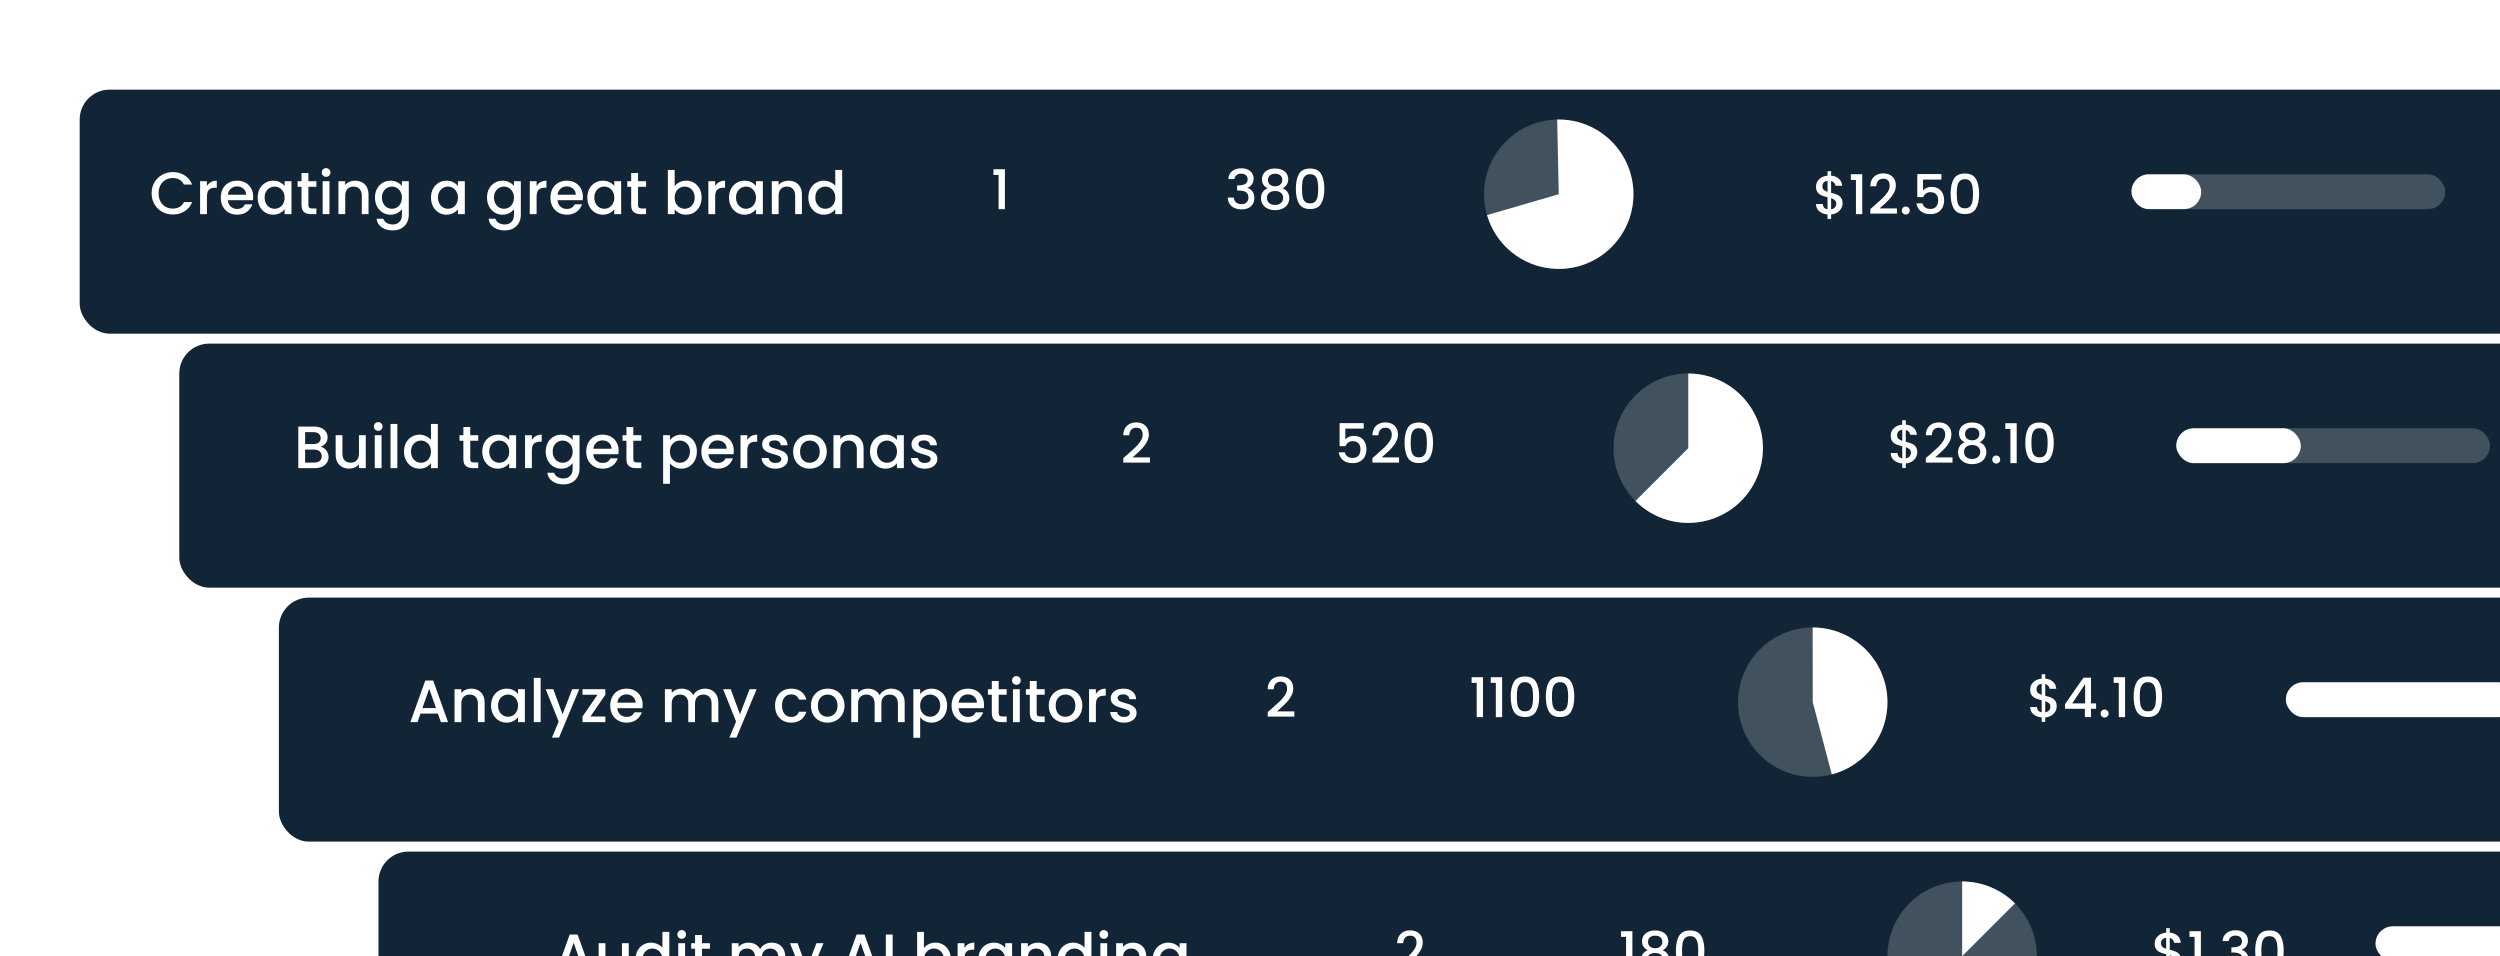 <?xml version="1.0" encoding="UTF-8"?> <svg xmlns="http://www.w3.org/2000/svg" width="502" height="192" viewBox="0 0 502 192" fill="none"><g clip-path="url(#clip0_2131_474)"><g filter="url(#filter0_d_2131_474)"><rect x="16" y="14" width="497" height="49" rx="6" fill="#112536"></rect></g><g filter="url(#filter1_d_2131_474)"><rect x="36" y="65" width="497" height="49" rx="6" fill="#112536"></rect></g><g filter="url(#filter2_d_2131_474)"><rect x="56" y="116" width="497" height="49" rx="6" fill="#112536"></rect></g><g filter="url(#filter3_d_2131_474)"><rect x="76" y="167" width="497" height="49" rx="6" fill="#112536"></rect></g><circle cx="313" cy="39" r="15" fill="white" fill-opacity="0.2"></circle><path d="M298.597 43.19C299.379 45.878 300.898 48.294 302.982 50.164C305.065 52.034 307.631 53.283 310.388 53.771C313.144 54.258 315.983 53.965 318.581 52.923C321.18 51.881 323.435 50.133 325.092 47.876C326.749 45.619 327.741 42.944 327.956 40.152C328.171 37.361 327.6 34.565 326.309 32.081C325.017 29.597 323.056 27.524 320.648 26.096C318.24 24.669 315.48 23.944 312.681 24.003L313 39L298.597 43.19Z" fill="white"></path><circle cx="339" cy="90" r="15" fill="white" fill-opacity="0.2"></circle><path d="M328.393 100.607C330.138 102.351 332.285 103.638 334.646 104.354C337.006 105.07 339.507 105.193 341.926 104.712C344.346 104.231 346.609 103.16 348.516 101.595C350.423 100.03 351.914 98.019 352.858 95.74C353.802 93.461 354.17 90.985 353.928 88.53C353.686 86.075 352.843 83.718 351.472 81.666C350.102 79.615 348.246 77.934 346.071 76.771C343.895 75.608 341.467 75 339 75L339 90L328.393 100.607Z" fill="white"></path><circle cx="364" cy="141" r="15" fill="white" fill-opacity="0.2"></circle><path d="M367.827 155.503C371.352 154.573 374.418 152.391 376.451 149.365C378.484 146.339 379.345 142.677 378.874 139.062C378.403 135.447 376.632 132.127 373.891 129.723C371.151 127.319 367.628 125.996 363.983 126L364 141L367.827 155.503Z" fill="white"></path><circle cx="394" cy="192" r="15" fill="white" fill-opacity="0.2"></circle><path d="M404.607 181.393C401.794 178.58 397.978 177 394 177L394 192L404.607 181.393Z" fill="white"></path><rect x="428" y="35" width="63" height="7" rx="3.5" fill="white" fill-opacity="0.2"></rect><rect x="428" y="35" width="14" height="7" rx="3.5" fill="white"></rect><rect x="437" y="86" width="63" height="7" rx="3.5" fill="white" fill-opacity="0.2"></rect><rect x="437" y="86" width="25" height="7" rx="3.5" fill="white"></rect><rect x="459" y="137" width="63" height="7" rx="3.5" fill="white" fill-opacity="0.2"></rect><rect x="459" y="137" width="46" height="7" rx="3.5" fill="white"></rect><rect x="477" y="186" width="36" height="7" rx="3.5" fill="white"></rect><path d="M30.444 38.812C30.444 37.996 30.632 37.264 31.008 36.616C31.392 35.968 31.908 35.464 32.556 35.104C33.212 34.736 33.928 34.552 34.704 34.552C35.592 34.552 36.38 34.772 37.068 35.212C37.764 35.644 38.268 36.26 38.58 37.06H36.936C36.72 36.62 36.42 36.292 36.036 36.076C35.652 35.86 35.208 35.752 34.704 35.752C34.152 35.752 33.66 35.876 33.228 36.124C32.796 36.372 32.456 36.728 32.208 37.192C31.968 37.656 31.848 38.196 31.848 38.812C31.848 39.428 31.968 39.968 32.208 40.432C32.456 40.896 32.796 41.256 33.228 41.512C33.66 41.76 34.152 41.884 34.704 41.884C35.208 41.884 35.652 41.776 36.036 41.56C36.42 41.344 36.72 41.016 36.936 40.576H38.58C38.268 41.376 37.764 41.992 37.068 42.424C36.38 42.856 35.592 43.072 34.704 43.072C33.92 43.072 33.204 42.892 32.556 42.532C31.908 42.164 31.392 41.656 31.008 41.008C30.632 40.36 30.444 39.628 30.444 38.812ZM41.549 37.348C41.749 37.012 42.013 36.752 42.341 36.568C42.677 36.376 43.073 36.28 43.529 36.28V37.696H43.181C42.645 37.696 42.237 37.832 41.957 38.104C41.685 38.376 41.549 38.848 41.549 39.52V43H40.181V36.388H41.549V37.348ZM50.847 39.532C50.847 39.78 50.831 40.004 50.799 40.204H45.747C45.787 40.732 45.983 41.156 46.335 41.476C46.687 41.796 47.119 41.956 47.631 41.956C48.367 41.956 48.887 41.648 49.191 41.032H50.667C50.467 41.64 50.103 42.14 49.575 42.532C49.055 42.916 48.407 43.108 47.631 43.108C46.999 43.108 46.431 42.968 45.927 42.688C45.431 42.4 45.039 42 44.751 41.488C44.471 40.968 44.331 40.368 44.331 39.688C44.331 39.008 44.467 38.412 44.739 37.9C45.019 37.38 45.407 36.98 45.903 36.7C46.407 36.42 46.983 36.28 47.631 36.28C48.255 36.28 48.811 36.416 49.299 36.688C49.787 36.96 50.167 37.344 50.439 37.84C50.711 38.328 50.847 38.892 50.847 39.532ZM49.419 39.1C49.411 38.596 49.231 38.192 48.879 37.888C48.527 37.584 48.091 37.432 47.571 37.432C47.099 37.432 46.695 37.584 46.359 37.888C46.023 38.184 45.823 38.588 45.759 39.1H49.419ZM51.737 39.664C51.737 39 51.873 38.412 52.145 37.9C52.425 37.388 52.801 36.992 53.273 36.712C53.753 36.424 54.281 36.28 54.857 36.28C55.377 36.28 55.829 36.384 56.213 36.592C56.605 36.792 56.917 37.044 57.149 37.348V36.388H58.529V43H57.149V42.016C56.917 42.328 56.601 42.588 56.201 42.796C55.801 43.004 55.345 43.108 54.833 43.108C54.265 43.108 53.745 42.964 53.273 42.676C52.801 42.38 52.425 41.972 52.145 41.452C51.873 40.924 51.737 40.328 51.737 39.664ZM57.149 39.688C57.149 39.232 57.053 38.836 56.861 38.5C56.677 38.164 56.433 37.908 56.129 37.732C55.825 37.556 55.497 37.468 55.145 37.468C54.793 37.468 54.465 37.556 54.161 37.732C53.857 37.9 53.609 38.152 53.417 38.488C53.233 38.816 53.141 39.208 53.141 39.664C53.141 40.12 53.233 40.52 53.417 40.864C53.609 41.208 53.857 41.472 54.161 41.656C54.473 41.832 54.801 41.92 55.145 41.92C55.497 41.92 55.825 41.832 56.129 41.656C56.433 41.48 56.677 41.224 56.861 40.888C57.053 40.544 57.149 40.144 57.149 39.688ZM61.922 37.504V41.164C61.922 41.412 61.978 41.592 62.09 41.704C62.21 41.808 62.41 41.86 62.69 41.86H63.53V43H62.45C61.834 43 61.362 42.856 61.034 42.568C60.706 42.28 60.542 41.812 60.542 41.164V37.504H59.762V36.388H60.542V34.744H61.922V36.388H63.53V37.504H61.922ZM65.487 35.512C65.239 35.512 65.031 35.428 64.863 35.26C64.695 35.092 64.611 34.884 64.611 34.636C64.611 34.388 64.695 34.18 64.863 34.012C65.031 33.844 65.239 33.76 65.487 33.76C65.727 33.76 65.931 33.844 66.099 34.012C66.267 34.18 66.351 34.388 66.351 34.636C66.351 34.884 66.267 35.092 66.099 35.26C65.931 35.428 65.727 35.512 65.487 35.512ZM66.159 36.388V43H64.791V36.388H66.159ZM71.291 36.28C71.811 36.28 72.275 36.388 72.683 36.604C73.099 36.82 73.423 37.14 73.655 37.564C73.887 37.988 74.003 38.5 74.003 39.1V43H72.647V39.304C72.647 38.712 72.499 38.26 72.203 37.948C71.907 37.628 71.503 37.468 70.991 37.468C70.479 37.468 70.071 37.628 69.767 37.948C69.471 38.26 69.323 38.712 69.323 39.304V43H67.955V36.388H69.323V37.144C69.547 36.872 69.831 36.66 70.175 36.508C70.527 36.356 70.899 36.28 71.291 36.28ZM78.412 36.28C78.924 36.28 79.376 36.384 79.768 36.592C80.168 36.792 80.48 37.044 80.704 37.348V36.388H82.084V43.108C82.084 43.716 81.956 44.256 81.7 44.728C81.444 45.208 81.072 45.584 80.584 45.856C80.104 46.128 79.528 46.264 78.856 46.264C77.96 46.264 77.216 46.052 76.624 45.628C76.032 45.212 75.696 44.644 75.616 43.924H76.972C77.076 44.268 77.296 44.544 77.632 44.752C77.976 44.968 78.384 45.076 78.856 45.076C79.408 45.076 79.852 44.908 80.188 44.572C80.532 44.236 80.704 43.748 80.704 43.108V42.004C80.472 42.316 80.156 42.58 79.756 42.796C79.364 43.004 78.916 43.108 78.412 43.108C77.836 43.108 77.308 42.964 76.828 42.676C76.356 42.38 75.98 41.972 75.7 41.452C75.428 40.924 75.292 40.328 75.292 39.664C75.292 39 75.428 38.412 75.7 37.9C75.98 37.388 76.356 36.992 76.828 36.712C77.308 36.424 77.836 36.28 78.412 36.28ZM80.704 39.688C80.704 39.232 80.608 38.836 80.416 38.5C80.232 38.164 79.988 37.908 79.684 37.732C79.38 37.556 79.052 37.468 78.7 37.468C78.348 37.468 78.02 37.556 77.716 37.732C77.412 37.9 77.164 38.152 76.972 38.488C76.788 38.816 76.696 39.208 76.696 39.664C76.696 40.12 76.788 40.52 76.972 40.864C77.164 41.208 77.412 41.472 77.716 41.656C78.028 41.832 78.356 41.92 78.7 41.92C79.052 41.92 79.38 41.832 79.684 41.656C79.988 41.48 80.232 41.224 80.416 40.888C80.608 40.544 80.704 40.144 80.704 39.688ZM86.542 39.664C86.542 39 86.678 38.412 86.95 37.9C87.23 37.388 87.606 36.992 88.078 36.712C88.558 36.424 89.086 36.28 89.662 36.28C90.182 36.28 90.634 36.384 91.018 36.592C91.41 36.792 91.722 37.044 91.954 37.348V36.388H93.334V43H91.954V42.016C91.722 42.328 91.406 42.588 91.006 42.796C90.606 43.004 90.15 43.108 89.638 43.108C89.07 43.108 88.55 42.964 88.078 42.676C87.606 42.38 87.23 41.972 86.95 41.452C86.678 40.924 86.542 40.328 86.542 39.664ZM91.954 39.688C91.954 39.232 91.858 38.836 91.666 38.5C91.482 38.164 91.238 37.908 90.934 37.732C90.63 37.556 90.302 37.468 89.95 37.468C89.598 37.468 89.27 37.556 88.966 37.732C88.662 37.9 88.414 38.152 88.222 38.488C88.038 38.816 87.946 39.208 87.946 39.664C87.946 40.12 88.038 40.52 88.222 40.864C88.414 41.208 88.662 41.472 88.966 41.656C89.278 41.832 89.606 41.92 89.95 41.92C90.302 41.92 90.63 41.832 90.934 41.656C91.238 41.48 91.482 41.224 91.666 40.888C91.858 40.544 91.954 40.144 91.954 39.688ZM100.912 36.28C101.424 36.28 101.876 36.384 102.268 36.592C102.668 36.792 102.98 37.044 103.204 37.348V36.388H104.584V43.108C104.584 43.716 104.456 44.256 104.2 44.728C103.944 45.208 103.572 45.584 103.084 45.856C102.604 46.128 102.028 46.264 101.356 46.264C100.46 46.264 99.716 46.052 99.124 45.628C98.532 45.212 98.196 44.644 98.116 43.924H99.472C99.576 44.268 99.796 44.544 100.132 44.752C100.476 44.968 100.884 45.076 101.356 45.076C101.908 45.076 102.352 44.908 102.688 44.572C103.032 44.236 103.204 43.748 103.204 43.108V42.004C102.972 42.316 102.656 42.58 102.256 42.796C101.864 43.004 101.416 43.108 100.912 43.108C100.336 43.108 99.808 42.964 99.328 42.676C98.856 42.38 98.48 41.972 98.2 41.452C97.928 40.924 97.792 40.328 97.792 39.664C97.792 39 97.928 38.412 98.2 37.9C98.48 37.388 98.856 36.992 99.328 36.712C99.808 36.424 100.336 36.28 100.912 36.28ZM103.204 39.688C103.204 39.232 103.108 38.836 102.916 38.5C102.732 38.164 102.488 37.908 102.184 37.732C101.88 37.556 101.552 37.468 101.2 37.468C100.848 37.468 100.52 37.556 100.216 37.732C99.912 37.9 99.664 38.152 99.472 38.488C99.288 38.816 99.196 39.208 99.196 39.664C99.196 40.12 99.288 40.52 99.472 40.864C99.664 41.208 99.912 41.472 100.216 41.656C100.528 41.832 100.856 41.92 101.2 41.92C101.552 41.92 101.88 41.832 102.184 41.656C102.488 41.48 102.732 41.224 102.916 40.888C103.108 40.544 103.204 40.144 103.204 39.688ZM107.748 37.348C107.948 37.012 108.212 36.752 108.54 36.568C108.876 36.376 109.272 36.28 109.728 36.28V37.696H109.38C108.844 37.696 108.436 37.832 108.156 38.104C107.884 38.376 107.748 38.848 107.748 39.52V43H106.38V36.388H107.748V37.348ZM117.046 39.532C117.046 39.78 117.03 40.004 116.998 40.204H111.946C111.986 40.732 112.182 41.156 112.534 41.476C112.886 41.796 113.318 41.956 113.83 41.956C114.566 41.956 115.086 41.648 115.39 41.032H116.866C116.666 41.64 116.302 42.14 115.774 42.532C115.254 42.916 114.606 43.108 113.83 43.108C113.198 43.108 112.63 42.968 112.126 42.688C111.63 42.4 111.238 42 110.95 41.488C110.67 40.968 110.53 40.368 110.53 39.688C110.53 39.008 110.666 38.412 110.938 37.9C111.218 37.38 111.606 36.98 112.102 36.7C112.606 36.42 113.182 36.28 113.83 36.28C114.454 36.28 115.01 36.416 115.498 36.688C115.986 36.96 116.366 37.344 116.638 37.84C116.91 38.328 117.046 38.892 117.046 39.532ZM115.618 39.1C115.61 38.596 115.43 38.192 115.078 37.888C114.726 37.584 114.29 37.432 113.77 37.432C113.298 37.432 112.894 37.584 112.558 37.888C112.222 38.184 112.022 38.588 111.958 39.1H115.618ZM117.936 39.664C117.936 39 118.072 38.412 118.344 37.9C118.624 37.388 119 36.992 119.472 36.712C119.952 36.424 120.48 36.28 121.056 36.28C121.576 36.28 122.028 36.384 122.412 36.592C122.804 36.792 123.116 37.044 123.348 37.348V36.388H124.728V43H123.348V42.016C123.116 42.328 122.8 42.588 122.4 42.796C122 43.004 121.544 43.108 121.032 43.108C120.464 43.108 119.944 42.964 119.472 42.676C119 42.38 118.624 41.972 118.344 41.452C118.072 40.924 117.936 40.328 117.936 39.664ZM123.348 39.688C123.348 39.232 123.252 38.836 123.06 38.5C122.876 38.164 122.632 37.908 122.328 37.732C122.024 37.556 121.696 37.468 121.344 37.468C120.992 37.468 120.664 37.556 120.36 37.732C120.056 37.9 119.808 38.152 119.616 38.488C119.432 38.816 119.34 39.208 119.34 39.664C119.34 40.12 119.432 40.52 119.616 40.864C119.808 41.208 120.056 41.472 120.36 41.656C120.672 41.832 121 41.92 121.344 41.92C121.696 41.92 122.024 41.832 122.328 41.656C122.632 41.48 122.876 41.224 123.06 40.888C123.252 40.544 123.348 40.144 123.348 39.688ZM128.121 37.504V41.164C128.121 41.412 128.177 41.592 128.289 41.704C128.409 41.808 128.609 41.86 128.889 41.86H129.729V43H128.649C128.033 43 127.561 42.856 127.233 42.568C126.905 42.28 126.741 41.812 126.741 41.164V37.504H125.961V36.388H126.741V34.744H128.121V36.388H129.729V37.504H128.121ZM135.475 37.372C135.707 37.052 136.023 36.792 136.423 36.592C136.831 36.384 137.283 36.28 137.779 36.28C138.363 36.28 138.891 36.42 139.363 36.7C139.835 36.98 140.207 37.38 140.479 37.9C140.751 38.412 140.887 39 140.887 39.664C140.887 40.328 140.751 40.924 140.479 41.452C140.207 41.972 139.831 42.38 139.351 42.676C138.879 42.964 138.355 43.108 137.779 43.108C137.267 43.108 136.811 43.008 136.411 42.808C136.019 42.608 135.707 42.352 135.475 42.04V43H134.107V34.12H135.475V37.372ZM139.495 39.664C139.495 39.208 139.399 38.816 139.207 38.488C139.023 38.152 138.775 37.9 138.463 37.732C138.159 37.556 137.831 37.468 137.479 37.468C137.135 37.468 136.807 37.556 136.495 37.732C136.191 37.908 135.943 38.164 135.751 38.5C135.567 38.836 135.475 39.232 135.475 39.688C135.475 40.144 135.567 40.544 135.751 40.888C135.943 41.224 136.191 41.48 136.495 41.656C136.807 41.832 137.135 41.92 137.479 41.92C137.831 41.92 138.159 41.832 138.463 41.656C138.775 41.472 139.023 41.208 139.207 40.864C139.399 40.52 139.495 40.12 139.495 39.664ZM143.608 37.348C143.808 37.012 144.072 36.752 144.4 36.568C144.736 36.376 145.132 36.28 145.588 36.28V37.696H145.24C144.704 37.696 144.296 37.832 144.016 38.104C143.744 38.376 143.608 38.848 143.608 39.52V43H142.24V36.388H143.608V37.348ZM146.389 39.664C146.389 39 146.525 38.412 146.797 37.9C147.077 37.388 147.453 36.992 147.925 36.712C148.405 36.424 148.933 36.28 149.509 36.28C150.029 36.28 150.481 36.384 150.865 36.592C151.257 36.792 151.569 37.044 151.801 37.348V36.388H153.181V43H151.801V42.016C151.569 42.328 151.253 42.588 150.853 42.796C150.453 43.004 149.997 43.108 149.485 43.108C148.917 43.108 148.397 42.964 147.925 42.676C147.453 42.38 147.077 41.972 146.797 41.452C146.525 40.924 146.389 40.328 146.389 39.664ZM151.801 39.688C151.801 39.232 151.705 38.836 151.513 38.5C151.329 38.164 151.085 37.908 150.781 37.732C150.477 37.556 150.149 37.468 149.797 37.468C149.445 37.468 149.117 37.556 148.813 37.732C148.509 37.9 148.261 38.152 148.069 38.488C147.885 38.816 147.793 39.208 147.793 39.664C147.793 40.12 147.885 40.52 148.069 40.864C148.261 41.208 148.509 41.472 148.813 41.656C149.125 41.832 149.453 41.92 149.797 41.92C150.149 41.92 150.477 41.832 150.781 41.656C151.085 41.48 151.329 41.224 151.513 40.888C151.705 40.544 151.801 40.144 151.801 39.688ZM158.314 36.28C158.834 36.28 159.298 36.388 159.706 36.604C160.122 36.82 160.446 37.14 160.678 37.564C160.91 37.988 161.026 38.5 161.026 39.1V43H159.67V39.304C159.67 38.712 159.522 38.26 159.226 37.948C158.93 37.628 158.526 37.468 158.014 37.468C157.502 37.468 157.094 37.628 156.79 37.948C156.494 38.26 156.346 38.712 156.346 39.304V43H154.978V36.388H156.346V37.144C156.57 36.872 156.854 36.66 157.198 36.508C157.55 36.356 157.922 36.28 158.314 36.28ZM162.315 39.664C162.315 39 162.451 38.412 162.723 37.9C163.003 37.388 163.379 36.992 163.851 36.712C164.331 36.424 164.863 36.28 165.447 36.28C165.879 36.28 166.303 36.376 166.719 36.568C167.143 36.752 167.479 37 167.727 37.312V34.12H169.107V43H167.727V42.004C167.503 42.324 167.191 42.588 166.791 42.796C166.399 43.004 165.947 43.108 165.435 43.108C164.859 43.108 164.331 42.964 163.851 42.676C163.379 42.38 163.003 41.972 162.723 41.452C162.451 40.924 162.315 40.328 162.315 39.664ZM167.727 39.688C167.727 39.232 167.631 38.836 167.439 38.5C167.255 38.164 167.011 37.908 166.707 37.732C166.403 37.556 166.075 37.468 165.723 37.468C165.371 37.468 165.043 37.556 164.739 37.732C164.435 37.9 164.187 38.152 163.995 38.488C163.811 38.816 163.719 39.208 163.719 39.664C163.719 40.12 163.811 40.52 163.995 40.864C164.187 41.208 164.435 41.472 164.739 41.656C165.051 41.832 165.379 41.92 165.723 41.92C166.075 41.92 166.403 41.832 166.707 41.656C167.011 41.48 167.255 41.224 167.439 40.888C167.631 40.544 167.727 40.144 167.727 39.688Z" fill="white"></path><path d="M199.495 35.125V33.981H201.783V42H200.518V35.125H199.495Z" fill="white"></path><path d="M246.638 35.961C246.682 35.279 246.942 34.747 247.419 34.366C247.903 33.985 248.519 33.794 249.267 33.794C249.78 33.794 250.224 33.886 250.598 34.069C250.972 34.252 251.254 34.502 251.445 34.817C251.636 35.132 251.731 35.488 251.731 35.884C251.731 36.339 251.61 36.727 251.368 37.05C251.126 37.373 250.836 37.589 250.499 37.699V37.743C250.932 37.875 251.269 38.117 251.511 38.469C251.753 38.814 251.874 39.257 251.874 39.8C251.874 40.233 251.775 40.618 251.577 40.955C251.379 41.292 251.086 41.56 250.697 41.758C250.308 41.949 249.843 42.044 249.3 42.044C248.508 42.044 247.855 41.842 247.342 41.439C246.836 41.028 246.565 40.442 246.528 39.679H247.738C247.767 40.068 247.918 40.387 248.189 40.636C248.46 40.878 248.827 40.999 249.289 40.999C249.736 40.999 250.081 40.878 250.323 40.636C250.565 40.387 250.686 40.068 250.686 39.679C250.686 39.166 250.521 38.803 250.191 38.59C249.868 38.37 249.37 38.26 248.695 38.26H248.409V37.226H248.706C249.3 37.219 249.751 37.12 250.059 36.929C250.374 36.738 250.532 36.438 250.532 36.027C250.532 35.675 250.418 35.396 250.191 35.191C249.964 34.978 249.641 34.872 249.223 34.872C248.812 34.872 248.493 34.978 248.266 35.191C248.039 35.396 247.903 35.653 247.859 35.961H246.638ZM254.544 37.809C253.782 37.428 253.4 36.826 253.4 36.005C253.4 35.609 253.499 35.246 253.697 34.916C253.895 34.586 254.192 34.326 254.588 34.135C254.984 33.937 255.468 33.838 256.04 33.838C256.605 33.838 257.085 33.937 257.481 34.135C257.885 34.326 258.185 34.586 258.383 34.916C258.581 35.246 258.68 35.609 258.68 36.005C258.68 36.416 258.574 36.779 258.361 37.094C258.156 37.402 257.881 37.64 257.536 37.809C257.954 37.963 258.284 38.216 258.526 38.568C258.768 38.913 258.889 39.32 258.889 39.789C258.889 40.266 258.768 40.687 258.526 41.054C258.284 41.421 257.947 41.703 257.514 41.901C257.082 42.099 256.59 42.198 256.04 42.198C255.49 42.198 254.999 42.099 254.566 41.901C254.141 41.703 253.807 41.421 253.565 41.054C253.323 40.687 253.202 40.266 253.202 39.789C253.202 39.312 253.323 38.902 253.565 38.557C253.807 38.212 254.134 37.963 254.544 37.809ZM257.481 36.159C257.481 35.748 257.353 35.433 257.096 35.213C256.84 34.993 256.488 34.883 256.04 34.883C255.6 34.883 255.252 34.993 254.995 35.213C254.739 35.433 254.61 35.752 254.61 36.17C254.61 36.537 254.742 36.837 255.006 37.072C255.278 37.299 255.622 37.413 256.04 37.413C256.458 37.413 256.803 37.296 257.074 37.061C257.346 36.826 257.481 36.526 257.481 36.159ZM256.04 38.359C255.556 38.359 255.16 38.48 254.852 38.722C254.552 38.957 254.401 39.298 254.401 39.745C254.401 40.163 254.548 40.504 254.841 40.768C255.135 41.025 255.534 41.153 256.04 41.153C256.539 41.153 256.931 41.021 257.217 40.757C257.511 40.493 257.657 40.156 257.657 39.745C257.657 39.305 257.507 38.964 257.206 38.722C256.913 38.48 256.524 38.359 256.04 38.359ZM260.206 37.886C260.206 36.617 260.419 35.627 260.844 34.916C261.277 34.197 262.017 33.838 263.066 33.838C264.115 33.838 264.852 34.197 265.277 34.916C265.71 35.627 265.926 36.617 265.926 37.886C265.926 39.169 265.71 40.174 265.277 40.9C264.852 41.619 264.115 41.978 263.066 41.978C262.017 41.978 261.277 41.619 260.844 40.9C260.419 40.174 260.206 39.169 260.206 37.886ZM264.694 37.886C264.694 37.292 264.654 36.79 264.573 36.379C264.5 35.968 264.346 35.635 264.111 35.378C263.876 35.114 263.528 34.982 263.066 34.982C262.604 34.982 262.256 35.114 262.021 35.378C261.786 35.635 261.629 35.968 261.548 36.379C261.475 36.79 261.438 37.292 261.438 37.886C261.438 38.502 261.475 39.019 261.548 39.437C261.621 39.855 261.775 40.192 262.01 40.449C262.252 40.706 262.604 40.834 263.066 40.834C263.528 40.834 263.876 40.706 264.111 40.449C264.353 40.192 264.511 39.855 264.584 39.437C264.657 39.019 264.694 38.502 264.694 37.886Z" fill="white"></path><path d="M64.364 89.716C64.812 89.796 65.192 90.032 65.504 90.424C65.816 90.816 65.972 91.26 65.972 91.756C65.972 92.18 65.86 92.564 65.636 92.908C65.42 93.244 65.104 93.512 64.688 93.712C64.272 93.904 63.788 94 63.236 94H59.9V85.66H63.08C63.648 85.66 64.136 85.756 64.544 85.948C64.952 86.14 65.26 86.4 65.468 86.728C65.676 87.048 65.78 87.408 65.78 87.808C65.78 88.288 65.652 88.688 65.396 89.008C65.14 89.328 64.796 89.564 64.364 89.716ZM61.268 89.164H62.96C63.408 89.164 63.756 89.064 64.004 88.864C64.26 88.656 64.388 88.36 64.388 87.976C64.388 87.6 64.26 87.308 64.004 87.1C63.756 86.884 63.408 86.776 62.96 86.776H61.268V89.164ZM63.116 92.884C63.58 92.884 63.944 92.772 64.208 92.548C64.472 92.324 64.604 92.012 64.604 91.612C64.604 91.204 64.464 90.88 64.184 90.64C63.904 90.4 63.532 90.28 63.068 90.28H61.268V92.884H63.116ZM73.447 87.388V94H72.079V93.22C71.863 93.492 71.579 93.708 71.227 93.868C70.883 94.02 70.515 94.096 70.123 94.096C69.603 94.096 69.135 93.988 68.719 93.772C68.311 93.556 67.987 93.236 67.747 92.812C67.515 92.388 67.399 91.876 67.399 91.276V87.388H68.755V91.072C68.755 91.664 68.903 92.12 69.199 92.44C69.495 92.752 69.899 92.908 70.411 92.908C70.923 92.908 71.327 92.752 71.623 92.44C71.927 92.12 72.079 91.664 72.079 91.072V87.388H73.447ZM75.948 86.512C75.7 86.512 75.492 86.428 75.324 86.26C75.156 86.092 75.072 85.884 75.072 85.636C75.072 85.388 75.156 85.18 75.324 85.012C75.492 84.844 75.7 84.76 75.948 84.76C76.188 84.76 76.392 84.844 76.56 85.012C76.728 85.18 76.812 85.388 76.812 85.636C76.812 85.884 76.728 86.092 76.56 86.26C76.392 86.428 76.188 86.512 75.948 86.512ZM76.62 87.388V94H75.252V87.388H76.62ZM79.784 85.12V94H78.416V85.12H79.784ZM81.124 90.664C81.124 90 81.26 89.412 81.532 88.9C81.812 88.388 82.188 87.992 82.66 87.712C83.14 87.424 83.672 87.28 84.256 87.28C84.688 87.28 85.112 87.376 85.528 87.568C85.952 87.752 86.288 88 86.536 88.312V85.12H87.916V94H86.536V93.004C86.312 93.324 86 93.588 85.6 93.796C85.208 94.004 84.756 94.108 84.244 94.108C83.668 94.108 83.14 93.964 82.66 93.676C82.188 93.38 81.812 92.972 81.532 92.452C81.26 91.924 81.124 91.328 81.124 90.664ZM86.536 90.688C86.536 90.232 86.44 89.836 86.248 89.5C86.064 89.164 85.82 88.908 85.516 88.732C85.212 88.556 84.884 88.468 84.532 88.468C84.18 88.468 83.852 88.556 83.548 88.732C83.244 88.9 82.996 89.152 82.804 89.488C82.62 89.816 82.528 90.208 82.528 90.664C82.528 91.12 82.62 91.52 82.804 91.864C82.996 92.208 83.244 92.472 83.548 92.656C83.86 92.832 84.188 92.92 84.532 92.92C84.884 92.92 85.212 92.832 85.516 92.656C85.82 92.48 86.064 92.224 86.248 91.888C86.44 91.544 86.536 91.144 86.536 90.688ZM94.426 88.504V92.164C94.426 92.412 94.482 92.592 94.594 92.704C94.714 92.808 94.914 92.86 95.194 92.86H96.034V94H94.954C94.338 94 93.866 93.856 93.538 93.568C93.21 93.28 93.046 92.812 93.046 92.164V88.504H92.266V87.388H93.046V85.744H94.426V87.388H96.034V88.504H94.426ZM96.838 90.664C96.838 90 96.975 89.412 97.246 88.9C97.526 88.388 97.903 87.992 98.374 87.712C98.855 87.424 99.382 87.28 99.959 87.28C100.479 87.28 100.931 87.384 101.315 87.592C101.707 87.792 102.019 88.044 102.251 88.348V87.388H103.631V94H102.251V93.016C102.019 93.328 101.703 93.588 101.303 93.796C100.903 94.004 100.447 94.108 99.934 94.108C99.367 94.108 98.847 93.964 98.374 93.676C97.903 93.38 97.526 92.972 97.246 92.452C96.975 91.924 96.838 91.328 96.838 90.664ZM102.251 90.688C102.251 90.232 102.155 89.836 101.963 89.5C101.779 89.164 101.535 88.908 101.231 88.732C100.927 88.556 100.599 88.468 100.247 88.468C99.894 88.468 99.567 88.556 99.263 88.732C98.959 88.9 98.71 89.152 98.519 89.488C98.335 89.816 98.243 90.208 98.243 90.664C98.243 91.12 98.335 91.52 98.519 91.864C98.71 92.208 98.959 92.472 99.263 92.656C99.575 92.832 99.903 92.92 100.247 92.92C100.599 92.92 100.927 92.832 101.231 92.656C101.535 92.48 101.779 92.224 101.963 91.888C102.155 91.544 102.251 91.144 102.251 90.688ZM106.795 88.348C106.995 88.012 107.259 87.752 107.587 87.568C107.923 87.376 108.319 87.28 108.775 87.28V88.696H108.427C107.891 88.696 107.483 88.832 107.203 89.104C106.931 89.376 106.795 89.848 106.795 90.52V94H105.427V87.388H106.795V88.348ZM112.697 87.28C113.209 87.28 113.661 87.384 114.053 87.592C114.453 87.792 114.765 88.044 114.989 88.348V87.388H116.369V94.108C116.369 94.716 116.241 95.256 115.985 95.728C115.729 96.208 115.357 96.584 114.869 96.856C114.389 97.128 113.813 97.264 113.141 97.264C112.245 97.264 111.501 97.052 110.909 96.628C110.317 96.212 109.981 95.644 109.901 94.924H111.257C111.361 95.268 111.581 95.544 111.917 95.752C112.261 95.968 112.669 96.076 113.141 96.076C113.693 96.076 114.137 95.908 114.473 95.572C114.817 95.236 114.989 94.748 114.989 94.108V93.004C114.757 93.316 114.441 93.58 114.041 93.796C113.649 94.004 113.201 94.108 112.697 94.108C112.121 94.108 111.593 93.964 111.113 93.676C110.641 93.38 110.265 92.972 109.985 92.452C109.713 91.924 109.577 91.328 109.577 90.664C109.577 90 109.713 89.412 109.985 88.9C110.265 88.388 110.641 87.992 111.113 87.712C111.593 87.424 112.121 87.28 112.697 87.28ZM114.989 90.688C114.989 90.232 114.893 89.836 114.701 89.5C114.517 89.164 114.273 88.908 113.969 88.732C113.665 88.556 113.337 88.468 112.985 88.468C112.633 88.468 112.305 88.556 112.001 88.732C111.697 88.9 111.449 89.152 111.257 89.488C111.073 89.816 110.981 90.208 110.981 90.664C110.981 91.12 111.073 91.52 111.257 91.864C111.449 92.208 111.697 92.472 112.001 92.656C112.313 92.832 112.641 92.92 112.985 92.92C113.337 92.92 113.665 92.832 113.969 92.656C114.273 92.48 114.517 92.224 114.701 91.888C114.893 91.544 114.989 91.144 114.989 90.688ZM124.226 90.532C124.226 90.78 124.21 91.004 124.178 91.204H119.126C119.166 91.732 119.362 92.156 119.714 92.476C120.066 92.796 120.498 92.956 121.01 92.956C121.746 92.956 122.266 92.648 122.57 92.032H124.046C123.846 92.64 123.482 93.14 122.954 93.532C122.434 93.916 121.786 94.108 121.01 94.108C120.378 94.108 119.81 93.968 119.306 93.688C118.81 93.4 118.418 93 118.13 92.488C117.85 91.968 117.71 91.368 117.71 90.688C117.71 90.008 117.846 89.412 118.118 88.9C118.398 88.38 118.786 87.98 119.282 87.7C119.786 87.42 120.362 87.28 121.01 87.28C121.634 87.28 122.19 87.416 122.678 87.688C123.166 87.96 123.546 88.344 123.818 88.84C124.09 89.328 124.226 89.892 124.226 90.532ZM122.798 90.1C122.79 89.596 122.61 89.192 122.258 88.888C121.906 88.584 121.47 88.432 120.95 88.432C120.478 88.432 120.074 88.584 119.738 88.888C119.402 89.184 119.202 89.588 119.138 90.1H122.798ZM127.168 88.504V92.164C127.168 92.412 127.224 92.592 127.336 92.704C127.456 92.808 127.656 92.86 127.936 92.86H128.776V94H127.696C127.08 94 126.608 93.856 126.28 93.568C125.952 93.28 125.788 92.812 125.788 92.164V88.504H125.008V87.388H125.788V85.744H127.168V87.388H128.776V88.504H127.168ZM134.522 88.36C134.754 88.056 135.07 87.8 135.47 87.592C135.87 87.384 136.322 87.28 136.826 87.28C137.402 87.28 137.926 87.424 138.398 87.712C138.878 87.992 139.254 88.388 139.526 88.9C139.798 89.412 139.934 90 139.934 90.664C139.934 91.328 139.798 91.924 139.526 92.452C139.254 92.972 138.878 93.38 138.398 93.676C137.926 93.964 137.402 94.108 136.826 94.108C136.322 94.108 135.874 94.008 135.482 93.808C135.09 93.6 134.77 93.344 134.522 93.04V97.144H133.154V87.388H134.522V88.36ZM138.542 90.664C138.542 90.208 138.446 89.816 138.254 89.488C138.07 89.152 137.822 88.9 137.51 88.732C137.206 88.556 136.878 88.468 136.526 88.468C136.182 88.468 135.854 88.556 135.542 88.732C135.238 88.908 134.99 89.164 134.798 89.5C134.614 89.836 134.522 90.232 134.522 90.688C134.522 91.144 134.614 91.544 134.798 91.888C134.99 92.224 135.238 92.48 135.542 92.656C135.854 92.832 136.182 92.92 136.526 92.92C136.878 92.92 137.206 92.832 137.51 92.656C137.822 92.472 138.07 92.208 138.254 91.864C138.446 91.52 138.542 91.12 138.542 90.664ZM147.347 90.532C147.347 90.78 147.331 91.004 147.299 91.204H142.247C142.287 91.732 142.483 92.156 142.835 92.476C143.187 92.796 143.619 92.956 144.131 92.956C144.867 92.956 145.387 92.648 145.691 92.032H147.167C146.967 92.64 146.603 93.14 146.075 93.532C145.555 93.916 144.907 94.108 144.131 94.108C143.499 94.108 142.931 93.968 142.427 93.688C141.931 93.4 141.539 93 141.251 92.488C140.971 91.968 140.831 91.368 140.831 90.688C140.831 90.008 140.967 89.412 141.239 88.9C141.519 88.38 141.907 87.98 142.403 87.7C142.907 87.42 143.483 87.28 144.131 87.28C144.755 87.28 145.311 87.416 145.799 87.688C146.287 87.96 146.667 88.344 146.939 88.84C147.211 89.328 147.347 89.892 147.347 90.532ZM145.919 90.1C145.911 89.596 145.731 89.192 145.379 88.888C145.027 88.584 144.591 88.432 144.071 88.432C143.599 88.432 143.195 88.584 142.859 88.888C142.523 89.184 142.323 89.588 142.259 90.1H145.919ZM150.061 88.348C150.261 88.012 150.525 87.752 150.853 87.568C151.189 87.376 151.585 87.28 152.041 87.28V88.696H151.693C151.157 88.696 150.749 88.832 150.469 89.104C150.197 89.376 150.061 89.848 150.061 90.52V94H148.693V87.388H150.061V88.348ZM155.698 94.108C155.178 94.108 154.71 94.016 154.294 93.832C153.886 93.64 153.562 93.384 153.322 93.064C153.082 92.736 152.954 92.372 152.938 91.972H154.354C154.378 92.252 154.51 92.488 154.75 92.68C154.998 92.864 155.306 92.956 155.674 92.956C156.058 92.956 156.354 92.884 156.562 92.74C156.778 92.588 156.886 92.396 156.886 92.164C156.886 91.916 156.766 91.732 156.526 91.612C156.294 91.492 155.922 91.36 155.41 91.216C154.914 91.08 154.51 90.948 154.198 90.82C153.886 90.692 153.614 90.496 153.382 90.232C153.158 89.968 153.046 89.62 153.046 89.188C153.046 88.836 153.15 88.516 153.358 88.228C153.566 87.932 153.862 87.7 154.246 87.532C154.638 87.364 155.086 87.28 155.59 87.28C156.342 87.28 156.946 87.472 157.402 87.856C157.866 88.232 158.114 88.748 158.146 89.404H156.778C156.754 89.108 156.634 88.872 156.418 88.696C156.202 88.52 155.91 88.432 155.542 88.432C155.182 88.432 154.906 88.5 154.714 88.636C154.522 88.772 154.426 88.952 154.426 89.176C154.426 89.352 154.49 89.5 154.618 89.62C154.746 89.74 154.902 89.836 155.086 89.908C155.27 89.972 155.542 90.056 155.902 90.16C156.382 90.288 156.774 90.42 157.078 90.556C157.39 90.684 157.658 90.876 157.882 91.132C158.106 91.388 158.222 91.728 158.23 92.152C158.23 92.528 158.126 92.864 157.918 93.16C157.71 93.456 157.414 93.688 157.03 93.856C156.654 94.024 156.21 94.108 155.698 94.108ZM162.577 94.108C161.953 94.108 161.389 93.968 160.885 93.688C160.381 93.4 159.985 93 159.697 92.488C159.409 91.968 159.265 91.368 159.265 90.688C159.265 90.016 159.413 89.42 159.709 88.9C160.005 88.38 160.409 87.98 160.921 87.7C161.433 87.42 162.005 87.28 162.637 87.28C163.269 87.28 163.841 87.42 164.353 87.7C164.865 87.98 165.269 88.38 165.565 88.9C165.861 89.42 166.009 90.016 166.009 90.688C166.009 91.36 165.857 91.956 165.553 92.476C165.249 92.996 164.833 93.4 164.305 93.688C163.785 93.968 163.209 94.108 162.577 94.108ZM162.577 92.92C162.929 92.92 163.257 92.836 163.561 92.668C163.873 92.5 164.125 92.248 164.317 91.912C164.509 91.576 164.605 91.168 164.605 90.688C164.605 90.208 164.513 89.804 164.329 89.476C164.145 89.14 163.901 88.888 163.597 88.72C163.293 88.552 162.965 88.468 162.613 88.468C162.261 88.468 161.933 88.552 161.629 88.72C161.333 88.888 161.097 89.14 160.921 89.476C160.745 89.804 160.657 90.208 160.657 90.688C160.657 91.4 160.837 91.952 161.197 92.344C161.565 92.728 162.025 92.92 162.577 92.92ZM170.697 87.28C171.217 87.28 171.681 87.388 172.089 87.604C172.505 87.82 172.829 88.14 173.061 88.564C173.293 88.988 173.409 89.5 173.409 90.1V94H172.053V90.304C172.053 89.712 171.905 89.26 171.609 88.948C171.313 88.628 170.909 88.468 170.397 88.468C169.885 88.468 169.477 88.628 169.173 88.948C168.877 89.26 168.729 89.712 168.729 90.304V94H167.361V87.388H168.729V88.144C168.953 87.872 169.237 87.66 169.581 87.508C169.933 87.356 170.305 87.28 170.697 87.28ZM174.698 90.664C174.698 90 174.834 89.412 175.106 88.9C175.386 88.388 175.762 87.992 176.234 87.712C176.714 87.424 177.242 87.28 177.818 87.28C178.338 87.28 178.79 87.384 179.174 87.592C179.566 87.792 179.878 88.044 180.11 88.348V87.388H181.49V94H180.11V93.016C179.878 93.328 179.562 93.588 179.162 93.796C178.762 94.004 178.306 94.108 177.794 94.108C177.226 94.108 176.706 93.964 176.234 93.676C175.762 93.38 175.386 92.972 175.106 92.452C174.834 91.924 174.698 91.328 174.698 90.664ZM180.11 90.688C180.11 90.232 180.014 89.836 179.822 89.5C179.638 89.164 179.394 88.908 179.09 88.732C178.786 88.556 178.458 88.468 178.106 88.468C177.754 88.468 177.426 88.556 177.122 88.732C176.818 88.9 176.57 89.152 176.378 89.488C176.194 89.816 176.102 90.208 176.102 90.664C176.102 91.12 176.194 91.52 176.378 91.864C176.57 92.208 176.818 92.472 177.122 92.656C177.434 92.832 177.762 92.92 178.106 92.92C178.458 92.92 178.786 92.832 179.09 92.656C179.394 92.48 179.638 92.224 179.822 91.888C180.014 91.544 180.11 91.144 180.11 90.688ZM185.687 94.108C185.167 94.108 184.699 94.016 184.283 93.832C183.875 93.64 183.551 93.384 183.311 93.064C183.071 92.736 182.943 92.372 182.927 91.972H184.343C184.367 92.252 184.499 92.488 184.739 92.68C184.987 92.864 185.295 92.956 185.663 92.956C186.047 92.956 186.343 92.884 186.551 92.74C186.767 92.588 186.875 92.396 186.875 92.164C186.875 91.916 186.755 91.732 186.515 91.612C186.283 91.492 185.911 91.36 185.399 91.216C184.903 91.08 184.499 90.948 184.187 90.82C183.875 90.692 183.603 90.496 183.371 90.232C183.147 89.968 183.035 89.62 183.035 89.188C183.035 88.836 183.139 88.516 183.347 88.228C183.555 87.932 183.851 87.7 184.235 87.532C184.627 87.364 185.075 87.28 185.579 87.28C186.331 87.28 186.935 87.472 187.391 87.856C187.855 88.232 188.103 88.748 188.135 89.404H186.767C186.743 89.108 186.623 88.872 186.407 88.696C186.191 88.52 185.899 88.432 185.531 88.432C185.171 88.432 184.895 88.5 184.703 88.636C184.511 88.772 184.415 88.952 184.415 89.176C184.415 89.352 184.479 89.5 184.607 89.62C184.735 89.74 184.891 89.836 185.075 89.908C185.259 89.972 185.531 90.056 185.891 90.16C186.371 90.288 186.763 90.42 187.067 90.556C187.379 90.684 187.647 90.876 187.871 91.132C188.095 91.388 188.211 91.728 188.219 92.152C188.219 92.528 188.115 92.864 187.907 93.16C187.699 93.456 187.403 93.688 187.019 93.856C186.643 94.024 186.199 94.108 185.687 94.108Z" fill="white"></path><path d="M226.353 91.295C227.057 90.686 227.611 90.188 228.014 89.799C228.425 89.403 228.766 88.992 229.037 88.567C229.308 88.142 229.444 87.716 229.444 87.291C229.444 86.851 229.338 86.506 229.125 86.257C228.92 86.008 228.593 85.883 228.146 85.883C227.713 85.883 227.376 86.022 227.134 86.301C226.899 86.572 226.775 86.939 226.76 87.401H225.55C225.572 86.565 225.821 85.927 226.298 85.487C226.782 85.04 227.394 84.816 228.135 84.816C228.934 84.816 229.558 85.036 230.005 85.476C230.46 85.916 230.687 86.503 230.687 87.236C230.687 87.764 230.551 88.274 230.28 88.765C230.016 89.249 229.697 89.685 229.323 90.074C228.956 90.455 228.487 90.899 227.915 91.405L227.42 91.845H230.907V92.89H225.561V91.977L226.353 91.295Z" fill="white"></path><path d="M273.83 86.059H270.145V88.248C270.299 88.043 270.526 87.87 270.827 87.731C271.135 87.592 271.461 87.522 271.806 87.522C272.422 87.522 272.921 87.654 273.302 87.918C273.691 88.182 273.966 88.516 274.127 88.919C274.296 89.322 274.38 89.748 274.38 90.195C274.38 90.738 274.274 91.222 274.061 91.647C273.856 92.065 273.544 92.395 273.126 92.637C272.715 92.879 272.209 93 271.608 93C270.809 93 270.167 92.802 269.683 92.406C269.199 92.01 268.909 91.486 268.814 90.833H270.035C270.116 91.178 270.295 91.453 270.574 91.658C270.853 91.856 271.201 91.955 271.619 91.955C272.14 91.955 272.528 91.797 272.785 91.482C273.049 91.167 273.181 90.749 273.181 90.228C273.181 89.7 273.049 89.297 272.785 89.018C272.521 88.732 272.132 88.589 271.619 88.589C271.26 88.589 270.955 88.681 270.706 88.864C270.464 89.04 270.288 89.282 270.178 89.59H268.99V84.959H273.83V86.059ZM276.378 91.295C277.082 90.686 277.636 90.188 278.039 89.799C278.45 89.403 278.791 88.992 279.062 88.567C279.334 88.142 279.469 87.716 279.469 87.291C279.469 86.851 279.363 86.506 279.15 86.257C278.945 86.008 278.619 85.883 278.171 85.883C277.739 85.883 277.401 86.022 277.159 86.301C276.925 86.572 276.8 86.939 276.785 87.401H275.575C275.597 86.565 275.847 85.927 276.323 85.487C276.807 85.04 277.42 84.816 278.16 84.816C278.96 84.816 279.583 85.036 280.03 85.476C280.485 85.916 280.712 86.503 280.712 87.236C280.712 87.764 280.577 88.274 280.305 88.765C280.041 89.249 279.722 89.685 279.348 90.074C278.982 90.455 278.512 90.899 277.94 91.405L277.445 91.845H280.932V92.89H275.586V91.977L276.378 91.295ZM282.034 88.886C282.034 87.617 282.247 86.627 282.672 85.916C283.105 85.197 283.845 84.838 284.894 84.838C285.943 84.838 286.68 85.197 287.105 85.916C287.538 86.627 287.754 87.617 287.754 88.886C287.754 90.169 287.538 91.174 287.105 91.9C286.68 92.619 285.943 92.978 284.894 92.978C283.845 92.978 283.105 92.619 282.672 91.9C282.247 91.174 282.034 90.169 282.034 88.886ZM286.522 88.886C286.522 88.292 286.482 87.79 286.401 87.379C286.328 86.968 286.174 86.635 285.939 86.378C285.704 86.114 285.356 85.982 284.894 85.982C284.432 85.982 284.084 86.114 283.849 86.378C283.614 86.635 283.457 86.968 283.376 87.379C283.303 87.79 283.266 88.292 283.266 88.886C283.266 89.502 283.303 90.019 283.376 90.437C283.449 90.855 283.603 91.192 283.838 91.449C284.08 91.706 284.432 91.834 284.894 91.834C285.356 91.834 285.704 91.706 285.939 91.449C286.181 91.192 286.339 90.855 286.412 90.437C286.485 90.019 286.522 89.502 286.522 88.886Z" fill="white"></path><path d="M87.928 143.296H84.436L83.836 145H82.408L85.396 136.648H86.98L89.968 145H88.528L87.928 143.296ZM87.544 142.18L86.188 138.304L84.82 142.18H87.544ZM94.603 138.28C95.123 138.28 95.587 138.388 95.995 138.604C96.411 138.82 96.735 139.14 96.967 139.564C97.199 139.988 97.315 140.5 97.315 141.1V145H95.959V141.304C95.959 140.712 95.811 140.26 95.515 139.948C95.219 139.628 94.815 139.468 94.303 139.468C93.791 139.468 93.383 139.628 93.079 139.948C92.783 140.26 92.635 140.712 92.635 141.304V145H91.267V138.388H92.635V139.144C92.859 138.872 93.143 138.66 93.487 138.508C93.839 138.356 94.211 138.28 94.603 138.28ZM98.604 141.664C98.604 141 98.74 140.412 99.012 139.9C99.292 139.388 99.668 138.992 100.14 138.712C100.62 138.424 101.148 138.28 101.724 138.28C102.244 138.28 102.696 138.384 103.08 138.592C103.472 138.792 103.784 139.044 104.016 139.348V138.388H105.396V145H104.016V144.016C103.784 144.328 103.468 144.588 103.068 144.796C102.668 145.004 102.212 145.108 101.7 145.108C101.132 145.108 100.612 144.964 100.14 144.676C99.668 144.38 99.292 143.972 99.012 143.452C98.74 142.924 98.604 142.328 98.604 141.664ZM104.016 141.688C104.016 141.232 103.92 140.836 103.728 140.5C103.544 140.164 103.3 139.908 102.996 139.732C102.692 139.556 102.364 139.468 102.012 139.468C101.66 139.468 101.332 139.556 101.028 139.732C100.724 139.9 100.476 140.152 100.284 140.488C100.1 140.816 100.008 141.208 100.008 141.664C100.008 142.12 100.1 142.52 100.284 142.864C100.476 143.208 100.724 143.472 101.028 143.656C101.34 143.832 101.668 143.92 102.012 143.92C102.364 143.92 102.692 143.832 102.996 143.656C103.3 143.48 103.544 143.224 103.728 142.888C103.92 142.544 104.016 142.144 104.016 141.688ZM108.561 136.12V145H107.193V136.12H108.561ZM116.309 138.388L112.253 148.108H110.837L112.181 144.892L109.577 138.388H111.101L112.961 143.428L114.893 138.388H116.309ZM118.553 143.884H121.553V145H116.969V143.884L119.981 139.504H116.969V138.388H121.553V139.504L118.553 143.884ZM129.05 141.532C129.05 141.78 129.034 142.004 129.002 142.204H123.95C123.99 142.732 124.186 143.156 124.538 143.476C124.89 143.796 125.322 143.956 125.834 143.956C126.57 143.956 127.09 143.648 127.394 143.032H128.87C128.67 143.64 128.306 144.14 127.778 144.532C127.258 144.916 126.61 145.108 125.834 145.108C125.202 145.108 124.634 144.968 124.13 144.688C123.634 144.4 123.242 144 122.954 143.488C122.674 142.968 122.534 142.368 122.534 141.688C122.534 141.008 122.67 140.412 122.942 139.9C123.222 139.38 123.61 138.98 124.106 138.7C124.61 138.42 125.186 138.28 125.834 138.28C126.458 138.28 127.014 138.416 127.502 138.688C127.99 138.96 128.37 139.344 128.642 139.84C128.914 140.328 129.05 140.892 129.05 141.532ZM127.622 141.1C127.614 140.596 127.434 140.192 127.082 139.888C126.73 139.584 126.294 139.432 125.774 139.432C125.302 139.432 124.898 139.584 124.562 139.888C124.226 140.184 124.026 140.588 123.962 141.1H127.622ZM141.517 138.28C142.037 138.28 142.501 138.388 142.909 138.604C143.325 138.82 143.649 139.14 143.881 139.564C144.121 139.988 144.241 140.5 144.241 141.1V145H142.885V141.304C142.885 140.712 142.737 140.26 142.441 139.948C142.145 139.628 141.741 139.468 141.229 139.468C140.717 139.468 140.309 139.628 140.005 139.948C139.709 140.26 139.561 140.712 139.561 141.304V145H138.205V141.304C138.205 140.712 138.057 140.26 137.761 139.948C137.465 139.628 137.061 139.468 136.549 139.468C136.037 139.468 135.629 139.628 135.325 139.948C135.029 140.26 134.881 140.712 134.881 141.304V145H133.513V138.388H134.881V139.144C135.105 138.872 135.389 138.66 135.733 138.508C136.077 138.356 136.445 138.28 136.837 138.28C137.365 138.28 137.837 138.392 138.253 138.616C138.669 138.84 138.989 139.164 139.213 139.588C139.413 139.188 139.725 138.872 140.149 138.64C140.573 138.4 141.029 138.28 141.517 138.28ZM151.934 138.388L147.878 148.108H146.462L147.806 144.892L145.202 138.388H146.726L148.586 143.428L150.518 138.388H151.934ZM155.628 141.688C155.628 141.008 155.764 140.412 156.036 139.9C156.316 139.38 156.7 138.98 157.188 138.7C157.676 138.42 158.236 138.28 158.868 138.28C159.668 138.28 160.328 138.472 160.848 138.856C161.376 139.232 161.732 139.772 161.916 140.476H160.44C160.32 140.148 160.128 139.892 159.864 139.708C159.6 139.524 159.268 139.432 158.868 139.432C158.308 139.432 157.86 139.632 157.524 140.032C157.196 140.424 157.032 140.976 157.032 141.688C157.032 142.4 157.196 142.956 157.524 143.356C157.86 143.756 158.308 143.956 158.868 143.956C159.66 143.956 160.184 143.608 160.44 142.912H161.916C161.724 143.584 161.364 144.12 160.836 144.52C160.308 144.912 159.652 145.108 158.868 145.108C158.236 145.108 157.676 144.968 157.188 144.688C156.7 144.4 156.316 144 156.036 143.488C155.764 142.968 155.628 142.368 155.628 141.688ZM166.147 145.108C165.523 145.108 164.959 144.968 164.455 144.688C163.951 144.4 163.555 144 163.267 143.488C162.979 142.968 162.835 142.368 162.835 141.688C162.835 141.016 162.983 140.42 163.279 139.9C163.575 139.38 163.979 138.98 164.491 138.7C165.003 138.42 165.575 138.28 166.207 138.28C166.839 138.28 167.411 138.42 167.923 138.7C168.435 138.98 168.839 139.38 169.135 139.9C169.431 140.42 169.579 141.016 169.579 141.688C169.579 142.36 169.427 142.956 169.123 143.476C168.819 143.996 168.403 144.4 167.875 144.688C167.355 144.968 166.779 145.108 166.147 145.108ZM166.147 143.92C166.499 143.92 166.827 143.836 167.131 143.668C167.443 143.5 167.695 143.248 167.887 142.912C168.079 142.576 168.175 142.168 168.175 141.688C168.175 141.208 168.083 140.804 167.899 140.476C167.715 140.14 167.471 139.888 167.167 139.72C166.863 139.552 166.535 139.468 166.183 139.468C165.831 139.468 165.503 139.552 165.199 139.72C164.903 139.888 164.667 140.14 164.491 140.476C164.315 140.804 164.227 141.208 164.227 141.688C164.227 142.4 164.407 142.952 164.767 143.344C165.135 143.728 165.595 143.92 166.147 143.92ZM178.935 138.28C179.455 138.28 179.919 138.388 180.327 138.604C180.743 138.82 181.067 139.14 181.299 139.564C181.539 139.988 181.659 140.5 181.659 141.1V145H180.303V141.304C180.303 140.712 180.155 140.26 179.859 139.948C179.563 139.628 179.159 139.468 178.647 139.468C178.135 139.468 177.727 139.628 177.423 139.948C177.127 140.26 176.979 140.712 176.979 141.304V145H175.623V141.304C175.623 140.712 175.475 140.26 175.179 139.948C174.883 139.628 174.479 139.468 173.967 139.468C173.455 139.468 173.047 139.628 172.743 139.948C172.447 140.26 172.299 140.712 172.299 141.304V145H170.931V138.388H172.299V139.144C172.523 138.872 172.807 138.66 173.151 138.508C173.495 138.356 173.863 138.28 174.255 138.28C174.783 138.28 175.255 138.392 175.671 138.616C176.087 138.84 176.407 139.164 176.631 139.588C176.831 139.188 177.143 138.872 177.567 138.64C177.991 138.4 178.447 138.28 178.935 138.28ZM184.768 139.36C185 139.056 185.316 138.8 185.716 138.592C186.116 138.384 186.568 138.28 187.072 138.28C187.648 138.28 188.172 138.424 188.644 138.712C189.124 138.992 189.5 139.388 189.772 139.9C190.044 140.412 190.18 141 190.18 141.664C190.18 142.328 190.044 142.924 189.772 143.452C189.5 143.972 189.124 144.38 188.644 144.676C188.172 144.964 187.648 145.108 187.072 145.108C186.568 145.108 186.12 145.008 185.728 144.808C185.336 144.6 185.016 144.344 184.768 144.04V148.144H183.4V138.388H184.768V139.36ZM188.788 141.664C188.788 141.208 188.692 140.816 188.5 140.488C188.316 140.152 188.068 139.9 187.756 139.732C187.452 139.556 187.124 139.468 186.772 139.468C186.428 139.468 186.1 139.556 185.788 139.732C185.484 139.908 185.236 140.164 185.044 140.5C184.86 140.836 184.768 141.232 184.768 141.688C184.768 142.144 184.86 142.544 185.044 142.888C185.236 143.224 185.484 143.48 185.788 143.656C186.1 143.832 186.428 143.92 186.772 143.92C187.124 143.92 187.452 143.832 187.756 143.656C188.068 143.472 188.316 143.208 188.5 142.864C188.692 142.52 188.788 142.12 188.788 141.664ZM197.593 141.532C197.593 141.78 197.577 142.004 197.545 142.204H192.493C192.533 142.732 192.729 143.156 193.081 143.476C193.433 143.796 193.865 143.956 194.377 143.956C195.113 143.956 195.633 143.648 195.937 143.032H197.413C197.213 143.64 196.849 144.14 196.321 144.532C195.801 144.916 195.153 145.108 194.377 145.108C193.745 145.108 193.177 144.968 192.673 144.688C192.177 144.4 191.785 144 191.497 143.488C191.217 142.968 191.077 142.368 191.077 141.688C191.077 141.008 191.213 140.412 191.485 139.9C191.765 139.38 192.153 138.98 192.649 138.7C193.153 138.42 193.729 138.28 194.377 138.28C195.001 138.28 195.557 138.416 196.045 138.688C196.533 138.96 196.913 139.344 197.185 139.84C197.457 140.328 197.593 140.892 197.593 141.532ZM196.165 141.1C196.157 140.596 195.977 140.192 195.625 139.888C195.273 139.584 194.837 139.432 194.317 139.432C193.845 139.432 193.441 139.584 193.105 139.888C192.769 140.184 192.569 140.588 192.505 141.1H196.165ZM200.535 139.504V143.164C200.535 143.412 200.591 143.592 200.703 143.704C200.823 143.808 201.023 143.86 201.303 143.86H202.143V145H201.063C200.447 145 199.975 144.856 199.647 144.568C199.319 144.28 199.155 143.812 199.155 143.164V139.504H198.375V138.388H199.155V136.744H200.535V138.388H202.143V139.504H200.535ZM204.1 137.512C203.852 137.512 203.644 137.428 203.476 137.26C203.308 137.092 203.224 136.884 203.224 136.636C203.224 136.388 203.308 136.18 203.476 136.012C203.644 135.844 203.852 135.76 204.1 135.76C204.34 135.76 204.544 135.844 204.712 136.012C204.88 136.18 204.964 136.388 204.964 136.636C204.964 136.884 204.88 137.092 204.712 137.26C204.544 137.428 204.34 137.512 204.1 137.512ZM204.772 138.388V145H203.404V138.388H204.772ZM208.164 139.504V143.164C208.164 143.412 208.22 143.592 208.332 143.704C208.452 143.808 208.652 143.86 208.932 143.86H209.772V145H208.692C208.076 145 207.604 144.856 207.276 144.568C206.948 144.28 206.784 143.812 206.784 143.164V139.504H206.004V138.388H206.784V136.744H208.164V138.388H209.772V139.504H208.164ZM213.901 145.108C213.277 145.108 212.713 144.968 212.209 144.688C211.705 144.4 211.309 144 211.021 143.488C210.733 142.968 210.589 142.368 210.589 141.688C210.589 141.016 210.737 140.42 211.033 139.9C211.329 139.38 211.733 138.98 212.245 138.7C212.757 138.42 213.329 138.28 213.961 138.28C214.593 138.28 215.165 138.42 215.677 138.7C216.189 138.98 216.593 139.38 216.889 139.9C217.185 140.42 217.333 141.016 217.333 141.688C217.333 142.36 217.181 142.956 216.877 143.476C216.573 143.996 216.157 144.4 215.629 144.688C215.109 144.968 214.533 145.108 213.901 145.108ZM213.901 143.92C214.253 143.92 214.581 143.836 214.885 143.668C215.197 143.5 215.449 143.248 215.641 142.912C215.833 142.576 215.929 142.168 215.929 141.688C215.929 141.208 215.837 140.804 215.653 140.476C215.469 140.14 215.225 139.888 214.921 139.72C214.617 139.552 214.289 139.468 213.937 139.468C213.585 139.468 213.257 139.552 212.953 139.72C212.657 139.888 212.421 140.14 212.245 140.476C212.069 140.804 211.981 141.208 211.981 141.688C211.981 142.4 212.161 142.952 212.521 143.344C212.889 143.728 213.349 143.92 213.901 143.92ZM220.053 139.348C220.253 139.012 220.517 138.752 220.845 138.568C221.181 138.376 221.577 138.28 222.033 138.28V139.696H221.685C221.149 139.696 220.741 139.832 220.461 140.104C220.189 140.376 220.053 140.848 220.053 141.52V145H218.685V138.388H220.053V139.348ZM225.691 145.108C225.171 145.108 224.703 145.016 224.287 144.832C223.879 144.64 223.555 144.384 223.315 144.064C223.075 143.736 222.947 143.372 222.931 142.972H224.347C224.371 143.252 224.503 143.488 224.743 143.68C224.991 143.864 225.299 143.956 225.667 143.956C226.051 143.956 226.347 143.884 226.555 143.74C226.771 143.588 226.879 143.396 226.879 143.164C226.879 142.916 226.759 142.732 226.519 142.612C226.287 142.492 225.915 142.36 225.403 142.216C224.907 142.08 224.503 141.948 224.191 141.82C223.879 141.692 223.607 141.496 223.375 141.232C223.151 140.968 223.039 140.62 223.039 140.188C223.039 139.836 223.143 139.516 223.351 139.228C223.559 138.932 223.855 138.7 224.239 138.532C224.631 138.364 225.079 138.28 225.583 138.28C226.335 138.28 226.939 138.472 227.395 138.856C227.859 139.232 228.107 139.748 228.139 140.404H226.771C226.747 140.108 226.627 139.872 226.411 139.696C226.195 139.52 225.903 139.432 225.535 139.432C225.175 139.432 224.899 139.5 224.707 139.636C224.515 139.772 224.419 139.952 224.419 140.176C224.419 140.352 224.483 140.5 224.611 140.62C224.739 140.74 224.895 140.836 225.079 140.908C225.263 140.972 225.535 141.056 225.895 141.16C226.375 141.288 226.767 141.42 227.071 141.556C227.383 141.684 227.651 141.876 227.875 142.132C228.099 142.388 228.215 142.728 228.223 143.152C228.223 143.528 228.119 143.864 227.911 144.16C227.703 144.456 227.407 144.688 227.023 144.856C226.647 145.024 226.203 145.108 225.691 145.108Z" fill="white"></path><path d="M255.353 142.295C256.057 141.686 256.611 141.188 257.014 140.799C257.425 140.403 257.766 139.992 258.037 139.567C258.308 139.142 258.444 138.716 258.444 138.291C258.444 137.851 258.338 137.506 258.125 137.257C257.92 137.008 257.593 136.883 257.146 136.883C256.713 136.883 256.376 137.022 256.134 137.301C255.899 137.572 255.775 137.939 255.76 138.401H254.55C254.572 137.565 254.821 136.927 255.298 136.487C255.782 136.04 256.394 135.816 257.135 135.816C257.934 135.816 258.558 136.036 259.005 136.476C259.46 136.916 259.687 137.503 259.687 138.236C259.687 138.764 259.551 139.274 259.28 139.765C259.016 140.249 258.697 140.685 258.323 141.074C257.956 141.455 257.487 141.899 256.915 142.405L256.42 142.845H259.907V143.89H254.561V142.977L255.353 142.295Z" fill="white"></path><path d="M295.495 137.125V135.981H297.783V144H296.518V137.125H295.495ZM299.341 137.125V135.981H301.629V144H300.364V137.125H299.341ZM303.351 139.886C303.351 138.617 303.564 137.627 303.989 136.916C304.422 136.197 305.163 135.838 306.211 135.838C307.26 135.838 307.997 136.197 308.422 136.916C308.855 137.627 309.071 138.617 309.071 139.886C309.071 141.169 308.855 142.174 308.422 142.9C307.997 143.619 307.26 143.978 306.211 143.978C305.163 143.978 304.422 143.619 303.989 142.9C303.564 142.174 303.351 141.169 303.351 139.886ZM307.839 139.886C307.839 139.292 307.799 138.79 307.718 138.379C307.645 137.968 307.491 137.635 307.256 137.378C307.022 137.114 306.673 136.982 306.211 136.982C305.749 136.982 305.401 137.114 305.166 137.378C304.932 137.635 304.774 137.968 304.693 138.379C304.62 138.79 304.583 139.292 304.583 139.886C304.583 140.502 304.62 141.019 304.693 141.437C304.767 141.855 304.921 142.192 305.155 142.449C305.397 142.706 305.749 142.834 306.211 142.834C306.673 142.834 307.022 142.706 307.256 142.449C307.498 142.192 307.656 141.855 307.729 141.437C307.803 141.019 307.839 140.502 307.839 139.886ZM310.398 139.886C310.398 138.617 310.611 137.627 311.036 136.916C311.469 136.197 312.21 135.838 313.258 135.838C314.307 135.838 315.044 136.197 315.469 136.916C315.902 137.627 316.118 138.617 316.118 139.886C316.118 141.169 315.902 142.174 315.469 142.9C315.044 143.619 314.307 143.978 313.258 143.978C312.21 143.978 311.469 143.619 311.036 142.9C310.611 142.174 310.398 141.169 310.398 139.886ZM314.886 139.886C314.886 139.292 314.846 138.79 314.765 138.379C314.692 137.968 314.538 137.635 314.303 137.378C314.069 137.114 313.72 136.982 313.258 136.982C312.796 136.982 312.448 137.114 312.213 137.378C311.979 137.635 311.821 137.968 311.74 138.379C311.667 138.79 311.63 139.292 311.63 139.886C311.63 140.502 311.667 141.019 311.74 141.437C311.814 141.855 311.968 142.192 312.202 142.449C312.444 142.706 312.796 142.834 313.258 142.834C313.72 142.834 314.069 142.706 314.303 142.449C314.545 142.192 314.703 141.855 314.776 141.437C314.85 141.019 314.886 140.502 314.886 139.886Z" fill="white"></path><path d="M116.928 194.296H113.436L112.836 196H111.408L114.396 187.648H115.98L118.968 196H117.528L116.928 194.296ZM116.544 193.18L115.188 189.304L113.82 193.18H116.544ZM126.255 189.388V196H124.887V195.22C124.671 195.492 124.387 195.708 124.035 195.868C123.691 196.02 123.323 196.096 122.931 196.096C122.411 196.096 121.943 195.988 121.527 195.772C121.119 195.556 120.795 195.236 120.555 194.812C120.323 194.388 120.207 193.876 120.207 193.276V189.388H121.563V193.072C121.563 193.664 121.711 194.12 122.007 194.44C122.303 194.752 122.707 194.908 123.219 194.908C123.731 194.908 124.135 194.752 124.431 194.44C124.735 194.12 124.887 193.664 124.887 193.072V189.388H126.255ZM127.604 192.664C127.604 192 127.74 191.412 128.012 190.9C128.292 190.388 128.668 189.992 129.14 189.712C129.62 189.424 130.152 189.28 130.736 189.28C131.168 189.28 131.592 189.376 132.008 189.568C132.432 189.752 132.768 190 133.016 190.312V187.12H134.396V196H133.016V195.004C132.792 195.324 132.48 195.588 132.08 195.796C131.688 196.004 131.236 196.108 130.724 196.108C130.148 196.108 129.62 195.964 129.14 195.676C128.668 195.38 128.292 194.972 128.012 194.452C127.74 193.924 127.604 193.328 127.604 192.664ZM133.016 192.688C133.016 192.232 132.92 191.836 132.728 191.5C132.544 191.164 132.3 190.908 131.996 190.732C131.692 190.556 131.364 190.468 131.012 190.468C130.66 190.468 130.332 190.556 130.028 190.732C129.724 190.9 129.476 191.152 129.284 191.488C129.1 191.816 129.008 192.208 129.008 192.664C129.008 193.12 129.1 193.52 129.284 193.864C129.476 194.208 129.724 194.472 130.028 194.656C130.34 194.832 130.668 194.92 131.012 194.92C131.364 194.92 131.692 194.832 131.996 194.656C132.3 194.48 132.544 194.224 132.728 193.888C132.92 193.544 133.016 193.144 133.016 192.688ZM136.889 188.512C136.641 188.512 136.433 188.428 136.265 188.26C136.097 188.092 136.013 187.884 136.013 187.636C136.013 187.388 136.097 187.18 136.265 187.012C136.433 186.844 136.641 186.76 136.889 186.76C137.129 186.76 137.333 186.844 137.501 187.012C137.669 187.18 137.753 187.388 137.753 187.636C137.753 187.884 137.669 188.092 137.501 188.26C137.333 188.428 137.129 188.512 136.889 188.512ZM137.561 189.388V196H136.193V189.388H137.561ZM140.953 190.504V194.164C140.953 194.412 141.009 194.592 141.121 194.704C141.241 194.808 141.441 194.86 141.721 194.86H142.561V196H141.481C140.865 196 140.393 195.856 140.065 195.568C139.737 195.28 139.573 194.812 139.573 194.164V190.504H138.793V189.388H139.573V187.744H140.953V189.388H142.561V190.504H140.953ZM154.943 189.28C155.463 189.28 155.927 189.388 156.335 189.604C156.751 189.82 157.075 190.14 157.307 190.564C157.547 190.988 157.667 191.5 157.667 192.1V196H156.311V192.304C156.311 191.712 156.163 191.26 155.867 190.948C155.571 190.628 155.167 190.468 154.655 190.468C154.143 190.468 153.735 190.628 153.431 190.948C153.135 191.26 152.987 191.712 152.987 192.304V196H151.631V192.304C151.631 191.712 151.483 191.26 151.187 190.948C150.891 190.628 150.487 190.468 149.975 190.468C149.463 190.468 149.055 190.628 148.751 190.948C148.455 191.26 148.307 191.712 148.307 192.304V196H146.939V189.388H148.307V190.144C148.531 189.872 148.815 189.66 149.159 189.508C149.503 189.356 149.871 189.28 150.263 189.28C150.791 189.28 151.263 189.392 151.679 189.616C152.095 189.84 152.415 190.164 152.639 190.588C152.839 190.188 153.151 189.872 153.575 189.64C153.999 189.4 154.455 189.28 154.943 189.28ZM165.36 189.388L161.304 199.108H159.888L161.232 195.892L158.628 189.388H160.152L162.012 194.428L163.944 189.388H165.36ZM174.537 194.296H171.045L170.445 196H169.017L172.005 187.648H173.589L176.577 196H175.137L174.537 194.296ZM174.153 193.18L172.797 189.304L171.429 193.18H174.153ZM179.245 187.66V196H177.877V187.66H179.245ZM185.526 190.372C185.758 190.052 186.074 189.792 186.474 189.592C186.882 189.384 187.334 189.28 187.83 189.28C188.414 189.28 188.942 189.42 189.414 189.7C189.886 189.98 190.258 190.38 190.53 190.9C190.802 191.412 190.938 192 190.938 192.664C190.938 193.328 190.802 193.924 190.53 194.452C190.258 194.972 189.882 195.38 189.402 195.676C188.93 195.964 188.406 196.108 187.83 196.108C187.318 196.108 186.862 196.008 186.462 195.808C186.07 195.608 185.758 195.352 185.526 195.04V196H184.158V187.12H185.526V190.372ZM189.546 192.664C189.546 192.208 189.45 191.816 189.258 191.488C189.074 191.152 188.826 190.9 188.514 190.732C188.21 190.556 187.882 190.468 187.53 190.468C187.186 190.468 186.858 190.556 186.546 190.732C186.242 190.908 185.994 191.164 185.802 191.5C185.618 191.836 185.526 192.232 185.526 192.688C185.526 193.144 185.618 193.544 185.802 193.888C185.994 194.224 186.242 194.48 186.546 194.656C186.858 194.832 187.186 194.92 187.53 194.92C187.882 194.92 188.21 194.832 188.514 194.656C188.826 194.472 189.074 194.208 189.258 193.864C189.45 193.52 189.546 193.12 189.546 192.664ZM193.659 190.348C193.859 190.012 194.123 189.752 194.451 189.568C194.787 189.376 195.183 189.28 195.639 189.28V190.696H195.291C194.755 190.696 194.347 190.832 194.067 191.104C193.795 191.376 193.659 191.848 193.659 192.52V196H192.291V189.388H193.659V190.348ZM196.44 192.664C196.44 192 196.576 191.412 196.848 190.9C197.128 190.388 197.504 189.992 197.976 189.712C198.456 189.424 198.984 189.28 199.56 189.28C200.08 189.28 200.532 189.384 200.916 189.592C201.308 189.792 201.62 190.044 201.852 190.348V189.388H203.232V196H201.852V195.016C201.62 195.328 201.304 195.588 200.904 195.796C200.504 196.004 200.048 196.108 199.536 196.108C198.968 196.108 198.448 195.964 197.976 195.676C197.504 195.38 197.128 194.972 196.848 194.452C196.576 193.924 196.44 193.328 196.44 192.664ZM201.852 192.688C201.852 192.232 201.756 191.836 201.564 191.5C201.38 191.164 201.136 190.908 200.832 190.732C200.528 190.556 200.2 190.468 199.848 190.468C199.496 190.468 199.168 190.556 198.864 190.732C198.56 190.9 198.312 191.152 198.12 191.488C197.936 191.816 197.844 192.208 197.844 192.664C197.844 193.12 197.936 193.52 198.12 193.864C198.312 194.208 198.56 194.472 198.864 194.656C199.176 194.832 199.504 194.92 199.848 194.92C200.2 194.92 200.528 194.832 200.832 194.656C201.136 194.48 201.38 194.224 201.564 193.888C201.756 193.544 201.852 193.144 201.852 192.688ZM208.365 189.28C208.885 189.28 209.349 189.388 209.757 189.604C210.173 189.82 210.497 190.14 210.729 190.564C210.961 190.988 211.077 191.5 211.077 192.1V196H209.721V192.304C209.721 191.712 209.573 191.26 209.277 190.948C208.981 190.628 208.577 190.468 208.065 190.468C207.553 190.468 207.145 190.628 206.841 190.948C206.545 191.26 206.397 191.712 206.397 192.304V196H205.029V189.388H206.397V190.144C206.621 189.872 206.905 189.66 207.249 189.508C207.601 189.356 207.973 189.28 208.365 189.28ZM212.366 192.664C212.366 192 212.502 191.412 212.774 190.9C213.054 190.388 213.43 189.992 213.902 189.712C214.382 189.424 214.914 189.28 215.498 189.28C215.93 189.28 216.354 189.376 216.77 189.568C217.194 189.752 217.53 190 217.778 190.312V187.12H219.158V196H217.778V195.004C217.554 195.324 217.242 195.588 216.842 195.796C216.45 196.004 215.998 196.108 215.486 196.108C214.91 196.108 214.382 195.964 213.902 195.676C213.43 195.38 213.054 194.972 212.774 194.452C212.502 193.924 212.366 193.328 212.366 192.664ZM217.778 192.688C217.778 192.232 217.682 191.836 217.49 191.5C217.306 191.164 217.062 190.908 216.758 190.732C216.454 190.556 216.126 190.468 215.774 190.468C215.422 190.468 215.094 190.556 214.79 190.732C214.486 190.9 214.238 191.152 214.046 191.488C213.862 191.816 213.77 192.208 213.77 192.664C213.77 193.12 213.862 193.52 214.046 193.864C214.238 194.208 214.486 194.472 214.79 194.656C215.102 194.832 215.43 194.92 215.774 194.92C216.126 194.92 216.454 194.832 216.758 194.656C217.062 194.48 217.306 194.224 217.49 193.888C217.682 193.544 217.778 193.144 217.778 192.688ZM221.651 188.512C221.403 188.512 221.195 188.428 221.027 188.26C220.859 188.092 220.775 187.884 220.775 187.636C220.775 187.388 220.859 187.18 221.027 187.012C221.195 186.844 221.403 186.76 221.651 186.76C221.891 186.76 222.095 186.844 222.263 187.012C222.431 187.18 222.515 187.388 222.515 187.636C222.515 187.884 222.431 188.092 222.263 188.26C222.095 188.428 221.891 188.512 221.651 188.512ZM222.323 189.388V196H220.955V189.388H222.323ZM227.455 189.28C227.975 189.28 228.439 189.388 228.847 189.604C229.263 189.82 229.587 190.14 229.819 190.564C230.051 190.988 230.167 191.5 230.167 192.1V196H228.811V192.304C228.811 191.712 228.663 191.26 228.367 190.948C228.071 190.628 227.667 190.468 227.155 190.468C226.643 190.468 226.235 190.628 225.931 190.948C225.635 191.26 225.487 191.712 225.487 192.304V196H224.119V189.388H225.487V190.144C225.711 189.872 225.995 189.66 226.339 189.508C226.691 189.356 227.063 189.28 227.455 189.28ZM234.576 189.28C235.088 189.28 235.54 189.384 235.932 189.592C236.332 189.792 236.644 190.044 236.868 190.348V189.388H238.248V196.108C238.248 196.716 238.12 197.256 237.864 197.728C237.608 198.208 237.236 198.584 236.748 198.856C236.268 199.128 235.692 199.264 235.02 199.264C234.124 199.264 233.38 199.052 232.788 198.628C232.196 198.212 231.86 197.644 231.78 196.924H233.136C233.24 197.268 233.46 197.544 233.796 197.752C234.14 197.968 234.548 198.076 235.02 198.076C235.572 198.076 236.016 197.908 236.352 197.572C236.696 197.236 236.868 196.748 236.868 196.108V195.004C236.636 195.316 236.32 195.58 235.92 195.796C235.528 196.004 235.08 196.108 234.576 196.108C234 196.108 233.472 195.964 232.992 195.676C232.52 195.38 232.144 194.972 231.864 194.452C231.592 193.924 231.456 193.328 231.456 192.664C231.456 192 231.592 191.412 231.864 190.9C232.144 190.388 232.52 189.992 232.992 189.712C233.472 189.424 234 189.28 234.576 189.28ZM236.868 192.688C236.868 192.232 236.772 191.836 236.58 191.5C236.396 191.164 236.152 190.908 235.848 190.732C235.544 190.556 235.216 190.468 234.864 190.468C234.512 190.468 234.184 190.556 233.88 190.732C233.576 190.9 233.328 191.152 233.136 191.488C232.952 191.816 232.86 192.208 232.86 192.664C232.86 193.12 232.952 193.52 233.136 193.864C233.328 194.208 233.576 194.472 233.88 194.656C234.192 194.832 234.52 194.92 234.864 194.92C235.216 194.92 235.544 194.832 235.848 194.656C236.152 194.48 236.396 194.224 236.58 193.888C236.772 193.544 236.868 193.144 236.868 192.688Z" fill="white"></path><path d="M281.353 193.295C282.057 192.686 282.611 192.188 283.014 191.799C283.425 191.403 283.766 190.992 284.037 190.567C284.308 190.142 284.444 189.716 284.444 189.291C284.444 188.851 284.338 188.506 284.125 188.257C283.92 188.008 283.593 187.883 283.146 187.883C282.713 187.883 282.376 188.022 282.134 188.301C281.899 188.572 281.775 188.939 281.76 189.401H280.55C280.572 188.565 280.821 187.927 281.298 187.487C281.782 187.04 282.394 186.816 283.135 186.816C283.934 186.816 284.558 187.036 285.005 187.476C285.46 187.916 285.687 188.503 285.687 189.236C285.687 189.764 285.551 190.274 285.28 190.765C285.016 191.249 284.697 191.685 284.323 192.074C283.956 192.455 283.487 192.899 282.915 193.405L282.42 193.845H285.907V194.89H280.561V193.977L281.353 193.295Z" fill="white"></path><path d="M325.495 188.125V186.981H327.783V195H326.518V188.125H325.495ZM330.859 190.809C330.096 190.428 329.715 189.826 329.715 189.005C329.715 188.609 329.814 188.246 330.012 187.916C330.21 187.586 330.507 187.326 330.903 187.135C331.299 186.937 331.783 186.838 332.355 186.838C332.919 186.838 333.4 186.937 333.796 187.135C334.199 187.326 334.5 187.586 334.698 187.916C334.896 188.246 334.995 188.609 334.995 189.005C334.995 189.416 334.888 189.779 334.676 190.094C334.47 190.402 334.195 190.64 333.851 190.809C334.269 190.963 334.599 191.216 334.841 191.568C335.083 191.913 335.204 192.32 335.204 192.789C335.204 193.266 335.083 193.687 334.841 194.054C334.599 194.421 334.261 194.703 333.829 194.901C333.396 195.099 332.905 195.198 332.355 195.198C331.805 195.198 331.313 195.099 330.881 194.901C330.455 194.703 330.122 194.421 329.88 194.054C329.638 193.687 329.517 193.266 329.517 192.789C329.517 192.312 329.638 191.902 329.88 191.557C330.122 191.212 330.448 190.963 330.859 190.809ZM333.796 189.159C333.796 188.748 333.667 188.433 333.411 188.213C333.154 187.993 332.802 187.883 332.355 187.883C331.915 187.883 331.566 187.993 331.31 188.213C331.053 188.433 330.925 188.752 330.925 189.17C330.925 189.537 331.057 189.837 331.321 190.072C331.592 190.299 331.937 190.413 332.355 190.413C332.773 190.413 333.117 190.296 333.389 190.061C333.66 189.826 333.796 189.526 333.796 189.159ZM332.355 191.359C331.871 191.359 331.475 191.48 331.167 191.722C330.866 191.957 330.716 192.298 330.716 192.745C330.716 193.163 330.862 193.504 331.156 193.768C331.449 194.025 331.849 194.153 332.355 194.153C332.853 194.153 333.246 194.021 333.532 193.757C333.825 193.493 333.972 193.156 333.972 192.745C333.972 192.305 333.821 191.964 333.521 191.722C333.227 191.48 332.839 191.359 332.355 191.359ZM336.52 190.886C336.52 189.617 336.733 188.627 337.158 187.916C337.591 187.197 338.332 186.838 339.38 186.838C340.429 186.838 341.166 187.197 341.591 187.916C342.024 188.627 342.24 189.617 342.24 190.886C342.24 192.169 342.024 193.174 341.591 193.9C341.166 194.619 340.429 194.978 339.38 194.978C338.332 194.978 337.591 194.619 337.158 193.9C336.733 193.174 336.52 192.169 336.52 190.886ZM341.008 190.886C341.008 190.292 340.968 189.79 340.887 189.379C340.814 188.968 340.66 188.635 340.425 188.378C340.191 188.114 339.842 187.982 339.38 187.982C338.918 187.982 338.57 188.114 338.335 188.378C338.101 188.635 337.943 188.968 337.862 189.379C337.789 189.79 337.752 190.292 337.752 190.886C337.752 191.502 337.789 192.019 337.862 192.437C337.936 192.855 338.09 193.192 338.324 193.449C338.566 193.706 338.918 193.834 339.38 193.834C339.842 193.834 340.191 193.706 340.425 193.449C340.667 193.192 340.825 192.855 340.898 192.437C340.972 192.019 341.008 191.502 341.008 190.886Z" fill="white"></path><path d="M369.984 40.822C369.984 41.189 369.892 41.533 369.709 41.856C369.533 42.179 369.269 42.45 368.917 42.67C368.572 42.89 368.162 43.022 367.685 43.066V43.957H366.97V43.066C366.281 43 365.723 42.784 365.298 42.417C364.873 42.05 364.66 41.566 364.66 40.965H366.002C366.024 41.251 366.116 41.489 366.277 41.68C366.438 41.863 366.669 41.981 366.97 42.032V39.612C366.479 39.487 366.079 39.363 365.771 39.238C365.463 39.106 365.199 38.901 364.979 38.622C364.766 38.343 364.66 37.962 364.66 37.478C364.66 36.869 364.873 36.367 365.298 35.971C365.723 35.568 366.281 35.333 366.97 35.267V34.376H367.685V35.267C368.33 35.326 368.847 35.531 369.236 35.883C369.632 36.228 369.856 36.704 369.907 37.313H368.565C368.543 37.086 368.455 36.884 368.301 36.708C368.147 36.525 367.942 36.4 367.685 36.334V38.71C368.176 38.827 368.576 38.952 368.884 39.084C369.192 39.209 369.452 39.41 369.665 39.689C369.878 39.96 369.984 40.338 369.984 40.822ZM365.936 37.412C365.936 37.713 366.024 37.947 366.2 38.116C366.383 38.285 366.64 38.42 366.97 38.523V36.301C366.655 36.338 366.402 36.451 366.211 36.642C366.028 36.833 365.936 37.089 365.936 37.412ZM367.685 42.032C368.008 41.981 368.261 41.852 368.444 41.647C368.627 41.434 368.719 41.181 368.719 40.888C368.719 40.595 368.627 40.367 368.444 40.206C368.268 40.037 368.015 39.902 367.685 39.799V42.032ZM371.649 36.125V34.981H373.937V43H372.672V36.125H371.649ZM376.353 41.295C377.057 40.686 377.611 40.188 378.014 39.799C378.425 39.403 378.766 38.992 379.037 38.567C379.308 38.142 379.444 37.716 379.444 37.291C379.444 36.851 379.338 36.506 379.125 36.257C378.92 36.008 378.593 35.883 378.146 35.883C377.713 35.883 377.376 36.022 377.134 36.301C376.899 36.572 376.775 36.939 376.76 37.401H375.55C375.572 36.565 375.821 35.927 376.298 35.487C376.782 35.04 377.394 34.816 378.135 34.816C378.934 34.816 379.558 35.036 380.005 35.476C380.46 35.916 380.687 36.503 380.687 37.236C380.687 37.764 380.551 38.274 380.28 38.765C380.016 39.249 379.697 39.685 379.323 40.074C378.956 40.455 378.487 40.899 377.915 41.405L377.42 41.845H380.907V42.89H375.561V41.977L376.353 41.295ZM382.68 43.077C382.452 43.077 382.262 43 382.108 42.846C381.954 42.692 381.877 42.501 381.877 42.274C381.877 42.047 381.954 41.856 382.108 41.702C382.262 41.548 382.452 41.471 382.68 41.471C382.9 41.471 383.087 41.548 383.241 41.702C383.395 41.856 383.472 42.047 383.472 42.274C383.472 42.501 383.395 42.692 383.241 42.846C383.087 43 382.9 43.077 382.68 43.077ZM389.832 36.059H386.147V38.248C386.301 38.043 386.528 37.87 386.829 37.731C387.137 37.592 387.463 37.522 387.808 37.522C388.424 37.522 388.923 37.654 389.304 37.918C389.693 38.182 389.968 38.516 390.129 38.919C390.298 39.322 390.382 39.748 390.382 40.195C390.382 40.738 390.276 41.222 390.063 41.647C389.858 42.065 389.546 42.395 389.128 42.637C388.717 42.879 388.211 43 387.61 43C386.811 43 386.169 42.802 385.685 42.406C385.201 42.01 384.911 41.486 384.816 40.833H386.037C386.118 41.178 386.297 41.453 386.576 41.658C386.855 41.856 387.203 41.955 387.621 41.955C388.142 41.955 388.53 41.797 388.787 41.482C389.051 41.167 389.183 40.749 389.183 40.228C389.183 39.7 389.051 39.297 388.787 39.018C388.523 38.732 388.134 38.589 387.621 38.589C387.262 38.589 386.957 38.681 386.708 38.864C386.466 39.04 386.29 39.282 386.18 39.59H384.992V34.959H389.832V36.059ZM391.687 38.886C391.687 37.617 391.9 36.627 392.325 35.916C392.758 35.197 393.499 34.838 394.547 34.838C395.596 34.838 396.333 35.197 396.758 35.916C397.191 36.627 397.407 37.617 397.407 38.886C397.407 40.169 397.191 41.174 396.758 41.9C396.333 42.619 395.596 42.978 394.547 42.978C393.499 42.978 392.758 42.619 392.325 41.9C391.9 41.174 391.687 40.169 391.687 38.886ZM396.175 38.886C396.175 38.292 396.135 37.79 396.054 37.379C395.981 36.968 395.827 36.635 395.592 36.378C395.358 36.114 395.009 35.982 394.547 35.982C394.085 35.982 393.737 36.114 393.502 36.378C393.268 36.635 393.11 36.968 393.029 37.379C392.956 37.79 392.919 38.292 392.919 38.886C392.919 39.502 392.956 40.019 393.029 40.437C393.103 40.855 393.257 41.192 393.491 41.449C393.733 41.706 394.085 41.834 394.547 41.834C395.009 41.834 395.358 41.706 395.592 41.449C395.834 41.192 395.992 40.855 396.065 40.437C396.139 40.019 396.175 39.502 396.175 38.886Z" fill="white"></path><path d="M384.984 90.822C384.984 91.189 384.892 91.533 384.709 91.856C384.533 92.179 384.269 92.45 383.917 92.67C383.572 92.89 383.162 93.022 382.685 93.066V93.957H381.97V93.066C381.281 93 380.723 92.784 380.298 92.417C379.873 92.05 379.66 91.566 379.66 90.965H381.002C381.024 91.251 381.116 91.489 381.277 91.68C381.438 91.863 381.669 91.981 381.97 92.032V89.612C381.479 89.487 381.079 89.363 380.771 89.238C380.463 89.106 380.199 88.901 379.979 88.622C379.766 88.343 379.66 87.962 379.66 87.478C379.66 86.869 379.873 86.367 380.298 85.971C380.723 85.568 381.281 85.333 381.97 85.267V84.376H382.685V85.267C383.33 85.326 383.847 85.531 384.236 85.883C384.632 86.228 384.856 86.704 384.907 87.313H383.565C383.543 87.086 383.455 86.884 383.301 86.708C383.147 86.525 382.942 86.4 382.685 86.334V88.71C383.176 88.827 383.576 88.952 383.884 89.084C384.192 89.209 384.452 89.41 384.665 89.689C384.878 89.96 384.984 90.338 384.984 90.822ZM380.936 87.412C380.936 87.713 381.024 87.947 381.2 88.116C381.383 88.285 381.64 88.42 381.97 88.523V86.301C381.655 86.338 381.402 86.451 381.211 86.642C381.028 86.833 380.936 87.089 380.936 87.412ZM382.685 92.032C383.008 91.981 383.261 91.852 383.444 91.647C383.627 91.434 383.719 91.181 383.719 90.888C383.719 90.595 383.627 90.367 383.444 90.206C383.268 90.037 383.015 89.902 382.685 89.799V92.032ZM387.507 91.295C388.211 90.686 388.765 90.188 389.168 89.799C389.579 89.403 389.92 88.992 390.191 88.567C390.463 88.142 390.598 87.716 390.598 87.291C390.598 86.851 390.492 86.506 390.279 86.257C390.074 86.008 389.748 85.883 389.3 85.883C388.868 85.883 388.53 86.022 388.288 86.301C388.054 86.572 387.929 86.939 387.914 87.401H386.704C386.726 86.565 386.976 85.927 387.452 85.487C387.936 85.04 388.549 84.816 389.289 84.816C390.089 84.816 390.712 85.036 391.159 85.476C391.614 85.916 391.841 86.503 391.841 87.236C391.841 87.764 391.706 88.274 391.434 88.765C391.17 89.249 390.851 89.685 390.477 90.074C390.111 90.455 389.641 90.899 389.069 91.405L388.574 91.845H392.061V92.89H386.715V91.977L387.507 91.295ZM394.516 88.809C393.753 88.428 393.372 87.826 393.372 87.005C393.372 86.609 393.471 86.246 393.669 85.916C393.867 85.586 394.164 85.326 394.56 85.135C394.956 84.937 395.44 84.838 396.012 84.838C396.577 84.838 397.057 84.937 397.453 85.135C397.856 85.326 398.157 85.586 398.355 85.916C398.553 86.246 398.652 86.609 398.652 87.005C398.652 87.416 398.546 87.779 398.333 88.094C398.128 88.402 397.853 88.64 397.508 88.809C397.926 88.963 398.256 89.216 398.498 89.568C398.74 89.913 398.861 90.32 398.861 90.789C398.861 91.266 398.74 91.687 398.498 92.054C398.256 92.421 397.919 92.703 397.486 92.901C397.053 93.099 396.562 93.198 396.012 93.198C395.462 93.198 394.971 93.099 394.538 92.901C394.113 92.703 393.779 92.421 393.537 92.054C393.295 91.687 393.174 91.266 393.174 90.789C393.174 90.312 393.295 89.902 393.537 89.557C393.779 89.212 394.105 88.963 394.516 88.809ZM397.453 87.159C397.453 86.748 397.325 86.433 397.068 86.213C396.811 85.993 396.459 85.883 396.012 85.883C395.572 85.883 395.224 85.993 394.967 86.213C394.71 86.433 394.582 86.752 394.582 87.17C394.582 87.537 394.714 87.837 394.978 88.072C395.249 88.299 395.594 88.413 396.012 88.413C396.43 88.413 396.775 88.296 397.046 88.061C397.317 87.826 397.453 87.526 397.453 87.159ZM396.012 89.359C395.528 89.359 395.132 89.48 394.824 89.722C394.523 89.957 394.373 90.298 394.373 90.745C394.373 91.163 394.52 91.504 394.813 91.768C395.106 92.025 395.506 92.153 396.012 92.153C396.511 92.153 396.903 92.021 397.189 91.757C397.482 91.493 397.629 91.156 397.629 90.745C397.629 90.305 397.479 89.964 397.178 89.722C396.885 89.48 396.496 89.359 396.012 89.359ZM400.849 93.077C400.621 93.077 400.431 93 400.277 92.846C400.123 92.692 400.046 92.501 400.046 92.274C400.046 92.047 400.123 91.856 400.277 91.702C400.431 91.548 400.621 91.471 400.849 91.471C401.069 91.471 401.256 91.548 401.41 91.702C401.564 91.856 401.641 92.047 401.641 92.274C401.641 92.501 401.564 92.692 401.41 92.846C401.256 93 401.069 93.077 400.849 93.077ZM402.666 86.125V84.981H404.954V93H403.689V86.125H402.666ZM406.677 88.886C406.677 87.617 406.889 86.627 407.315 85.916C407.747 85.197 408.488 84.838 409.537 84.838C410.585 84.838 411.322 85.197 411.748 85.916C412.18 86.627 412.397 87.617 412.397 88.886C412.397 90.169 412.18 91.174 411.748 91.9C411.322 92.619 410.585 92.978 409.537 92.978C408.488 92.978 407.747 92.619 407.315 91.9C406.889 91.174 406.677 90.169 406.677 88.886ZM411.165 88.886C411.165 88.292 411.124 87.79 411.044 87.379C410.97 86.968 410.816 86.635 410.582 86.378C410.347 86.114 409.999 85.982 409.537 85.982C409.075 85.982 408.726 86.114 408.492 86.378C408.257 86.635 408.099 86.968 408.019 87.379C407.945 87.79 407.909 88.292 407.909 88.886C407.909 89.502 407.945 90.019 408.019 90.437C408.092 90.855 408.246 91.192 408.481 91.449C408.723 91.706 409.075 91.834 409.537 91.834C409.999 91.834 410.347 91.706 410.582 91.449C410.824 91.192 410.981 90.855 411.055 90.437C411.128 90.019 411.165 89.502 411.165 88.886Z" fill="white"></path><path d="M412.984 141.822C412.984 142.189 412.892 142.533 412.709 142.856C412.533 143.179 412.269 143.45 411.917 143.67C411.572 143.89 411.162 144.022 410.685 144.066V144.957H409.97V144.066C409.281 144 408.723 143.784 408.298 143.417C407.873 143.05 407.66 142.566 407.66 141.965H409.002C409.024 142.251 409.116 142.489 409.277 142.68C409.438 142.863 409.669 142.981 409.97 143.032V140.612C409.479 140.487 409.079 140.363 408.771 140.238C408.463 140.106 408.199 139.901 407.979 139.622C407.766 139.343 407.66 138.962 407.66 138.478C407.66 137.869 407.873 137.367 408.298 136.971C408.723 136.568 409.281 136.333 409.97 136.267V135.376H410.685V136.267C411.33 136.326 411.847 136.531 412.236 136.883C412.632 137.228 412.856 137.704 412.907 138.313H411.565C411.543 138.086 411.455 137.884 411.301 137.708C411.147 137.525 410.942 137.4 410.685 137.334V139.71C411.176 139.827 411.576 139.952 411.884 140.084C412.192 140.209 412.452 140.41 412.665 140.689C412.878 140.96 412.984 141.338 412.984 141.822ZM408.936 138.412C408.936 138.713 409.024 138.947 409.2 139.116C409.383 139.285 409.64 139.42 409.97 139.523V137.301C409.655 137.338 409.402 137.451 409.211 137.642C409.028 137.833 408.936 138.089 408.936 138.412ZM410.685 143.032C411.008 142.981 411.261 142.852 411.444 142.647C411.627 142.434 411.719 142.181 411.719 141.888C411.719 141.595 411.627 141.367 411.444 141.206C411.268 141.037 411.015 140.902 410.685 140.799V143.032ZM414.66 142.328V141.382L418.356 136.08H419.874V141.239H420.897V142.328H419.874V144H418.642V142.328H414.66ZM418.697 137.356L416.101 141.239H418.697V137.356ZM422.607 144.077C422.38 144.077 422.189 144 422.035 143.846C421.881 143.692 421.804 143.501 421.804 143.274C421.804 143.047 421.881 142.856 422.035 142.702C422.189 142.548 422.38 142.471 422.607 142.471C422.827 142.471 423.014 142.548 423.168 142.702C423.322 142.856 423.399 143.047 423.399 143.274C423.399 143.501 423.322 143.692 423.168 143.846C423.014 144 422.827 144.077 422.607 144.077ZM424.425 137.125V135.981H426.713V144H425.448V137.125H424.425ZM428.435 139.886C428.435 138.617 428.648 137.627 429.073 136.916C429.506 136.197 430.247 135.838 431.295 135.838C432.344 135.838 433.081 136.197 433.506 136.916C433.939 137.627 434.155 138.617 434.155 139.886C434.155 141.169 433.939 142.174 433.506 142.9C433.081 143.619 432.344 143.978 431.295 143.978C430.247 143.978 429.506 143.619 429.073 142.9C428.648 142.174 428.435 141.169 428.435 139.886ZM432.923 139.886C432.923 139.292 432.883 138.79 432.802 138.379C432.729 137.968 432.575 137.635 432.34 137.378C432.106 137.114 431.757 136.982 431.295 136.982C430.833 136.982 430.485 137.114 430.25 137.378C430.016 137.635 429.858 137.968 429.777 138.379C429.704 138.79 429.667 139.292 429.667 139.886C429.667 140.502 429.704 141.019 429.777 141.437C429.851 141.855 430.005 142.192 430.239 142.449C430.481 142.706 430.833 142.834 431.295 142.834C431.757 142.834 432.106 142.706 432.34 142.449C432.582 142.192 432.74 141.855 432.813 141.437C432.887 141.019 432.923 140.502 432.923 139.886Z" fill="white"></path><path d="M437.984 192.822C437.984 193.189 437.892 193.533 437.709 193.856C437.533 194.179 437.269 194.45 436.917 194.67C436.572 194.89 436.162 195.022 435.685 195.066V195.957H434.97V195.066C434.281 195 433.723 194.784 433.298 194.417C432.873 194.05 432.66 193.566 432.66 192.965H434.002C434.024 193.251 434.116 193.489 434.277 193.68C434.438 193.863 434.669 193.981 434.97 194.032V191.612C434.479 191.487 434.079 191.363 433.771 191.238C433.463 191.106 433.199 190.901 432.979 190.622C432.766 190.343 432.66 189.962 432.66 189.478C432.66 188.869 432.873 188.367 433.298 187.971C433.723 187.568 434.281 187.333 434.97 187.267V186.376H435.685V187.267C436.33 187.326 436.847 187.531 437.236 187.883C437.632 188.228 437.856 188.704 437.907 189.313H436.565C436.543 189.086 436.455 188.884 436.301 188.708C436.147 188.525 435.942 188.4 435.685 188.334V190.71C436.176 190.827 436.576 190.952 436.884 191.084C437.192 191.209 437.452 191.41 437.665 191.689C437.878 191.96 437.984 192.338 437.984 192.822ZM433.936 189.412C433.936 189.713 434.024 189.947 434.2 190.116C434.383 190.285 434.64 190.42 434.97 190.523V188.301C434.655 188.338 434.402 188.451 434.211 188.642C434.028 188.833 433.936 189.089 433.936 189.412ZM435.685 194.032C436.008 193.981 436.261 193.852 436.444 193.647C436.627 193.434 436.719 193.181 436.719 192.888C436.719 192.595 436.627 192.367 436.444 192.206C436.268 192.037 436.015 191.902 435.685 191.799V194.032ZM439.649 188.125V186.981H441.937V195H440.672V188.125H439.649ZM444.331 195.077C444.104 195.077 443.913 195 443.759 194.846C443.605 194.692 443.528 194.501 443.528 194.274C443.528 194.047 443.605 193.856 443.759 193.702C443.913 193.548 444.104 193.471 444.331 193.471C444.551 193.471 444.738 193.548 444.892 193.702C445.046 193.856 445.123 194.047 445.123 194.274C445.123 194.501 445.046 194.692 444.892 194.846C444.738 195 444.551 195.077 444.331 195.077ZM446.291 188.961C446.335 188.279 446.596 187.747 447.072 187.366C447.556 186.985 448.172 186.794 448.92 186.794C449.434 186.794 449.877 186.886 450.251 187.069C450.625 187.252 450.908 187.502 451.098 187.817C451.289 188.132 451.384 188.488 451.384 188.884C451.384 189.339 451.263 189.727 451.021 190.05C450.779 190.373 450.49 190.589 450.152 190.699V190.743C450.585 190.875 450.922 191.117 451.164 191.469C451.406 191.814 451.527 192.257 451.527 192.8C451.527 193.233 451.428 193.618 451.23 193.955C451.032 194.292 450.739 194.56 450.35 194.758C449.962 194.949 449.496 195.044 448.953 195.044C448.161 195.044 447.509 194.842 446.995 194.439C446.489 194.028 446.218 193.442 446.181 192.679H447.391C447.421 193.068 447.571 193.387 447.842 193.636C448.114 193.878 448.48 193.999 448.942 193.999C449.39 193.999 449.734 193.878 449.976 193.636C450.218 193.387 450.339 193.068 450.339 192.679C450.339 192.166 450.174 191.803 449.844 191.59C449.522 191.37 449.023 191.26 448.348 191.26H448.062V190.226H448.359C448.953 190.219 449.404 190.12 449.712 189.929C450.028 189.738 450.185 189.438 450.185 189.027C450.185 188.675 450.072 188.396 449.844 188.191C449.617 187.978 449.294 187.872 448.876 187.872C448.466 187.872 448.147 187.978 447.919 188.191C447.692 188.396 447.556 188.653 447.512 188.961H446.291ZM452.845 190.886C452.845 189.617 453.057 188.627 453.483 187.916C453.915 187.197 454.656 186.838 455.705 186.838C456.753 186.838 457.49 187.197 457.916 187.916C458.348 188.627 458.565 189.617 458.565 190.886C458.565 192.169 458.348 193.174 457.916 193.9C457.49 194.619 456.753 194.978 455.705 194.978C454.656 194.978 453.915 194.619 453.483 193.9C453.057 193.174 452.845 192.169 452.845 190.886ZM457.333 190.886C457.333 190.292 457.292 189.79 457.212 189.379C457.138 188.968 456.984 188.635 456.75 188.378C456.515 188.114 456.167 187.982 455.705 187.982C455.243 187.982 454.894 188.114 454.66 188.378C454.425 188.635 454.267 188.968 454.187 189.379C454.113 189.79 454.077 190.292 454.077 190.886C454.077 191.502 454.113 192.019 454.187 192.437C454.26 192.855 454.414 193.192 454.649 193.449C454.891 193.706 455.243 193.834 455.705 193.834C456.167 193.834 456.515 193.706 456.75 193.449C456.992 193.192 457.149 192.855 457.223 192.437C457.296 192.019 457.333 191.502 457.333 190.886Z" fill="white"></path></g><defs><filter id="filter0_d_2131_474" x="-4" y="-2" width="537" height="89" filterUnits="userSpaceOnUse" color-interpolation-filters="sRGB"><feFlood flood-opacity="0" result="BackgroundImageFix"></feFlood><feColorMatrix in="SourceAlpha" type="matrix" values="0 0 0 0 0 0 0 0 0 0 0 0 0 0 0 0 0 0 127 0" result="hardAlpha"></feColorMatrix><feOffset dy="4"></feOffset><feGaussianBlur stdDeviation="10"></feGaussianBlur><feComposite in2="hardAlpha" operator="out"></feComposite><feColorMatrix type="matrix" values="0 0 0 0 0 0 0 0 0 0 0 0 0 0 0 0 0 0 0.15 0"></feColorMatrix><feBlend mode="normal" in2="BackgroundImageFix" result="effect1_dropShadow_2131_474"></feBlend><feBlend mode="normal" in="SourceGraphic" in2="effect1_dropShadow_2131_474" result="shape"></feBlend></filter><filter id="filter1_d_2131_474" x="16" y="49" width="537" height="89" filterUnits="userSpaceOnUse" color-interpolation-filters="sRGB"><feFlood flood-opacity="0" result="BackgroundImageFix"></feFlood><feColorMatrix in="SourceAlpha" type="matrix" values="0 0 0 0 0 0 0 0 0 0 0 0 0 0 0 0 0 0 127 0" result="hardAlpha"></feColorMatrix><feOffset dy="4"></feOffset><feGaussianBlur stdDeviation="10"></feGaussianBlur><feComposite in2="hardAlpha" operator="out"></feComposite><feColorMatrix type="matrix" values="0 0 0 0 0 0 0 0 0 0 0 0 0 0 0 0 0 0 0.15 0"></feColorMatrix><feBlend mode="normal" in2="BackgroundImageFix" result="effect1_dropShadow_2131_474"></feBlend><feBlend mode="normal" in="SourceGraphic" in2="effect1_dropShadow_2131_474" result="shape"></feBlend></filter><filter id="filter2_d_2131_474" x="36" y="100" width="537" height="89" filterUnits="userSpaceOnUse" color-interpolation-filters="sRGB"><feFlood flood-opacity="0" result="BackgroundImageFix"></feFlood><feColorMatrix in="SourceAlpha" type="matrix" values="0 0 0 0 0 0 0 0 0 0 0 0 0 0 0 0 0 0 127 0" result="hardAlpha"></feColorMatrix><feOffset dy="4"></feOffset><feGaussianBlur stdDeviation="10"></feGaussianBlur><feComposite in2="hardAlpha" operator="out"></feComposite><feColorMatrix type="matrix" values="0 0 0 0 0 0 0 0 0 0 0 0 0 0 0 0 0 0 0.15 0"></feColorMatrix><feBlend mode="normal" in2="BackgroundImageFix" result="effect1_dropShadow_2131_474"></feBlend><feBlend mode="normal" in="SourceGraphic" in2="effect1_dropShadow_2131_474" result="shape"></feBlend></filter><filter id="filter3_d_2131_474" x="56" y="151" width="537" height="89" filterUnits="userSpaceOnUse" color-interpolation-filters="sRGB"><feFlood flood-opacity="0" result="BackgroundImageFix"></feFlood><feColorMatrix in="SourceAlpha" type="matrix" values="0 0 0 0 0 0 0 0 0 0 0 0 0 0 0 0 0 0 127 0" result="hardAlpha"></feColorMatrix><feOffset dy="4"></feOffset><feGaussianBlur stdDeviation="10"></feGaussianBlur><feComposite in2="hardAlpha" operator="out"></feComposite><feColorMatrix type="matrix" values="0 0 0 0 0 0 0 0 0 0 0 0 0 0 0 0 0 0 0.15 0"></feColorMatrix><feBlend mode="normal" in2="BackgroundImageFix" result="effect1_dropShadow_2131_474"></feBlend><feBlend mode="normal" in="SourceGraphic" in2="effect1_dropShadow_2131_474" result="shape"></feBlend></filter><clipPath id="clip0_2131_474"><rect width="502" height="192" fill="white"></rect></clipPath></defs></svg> 